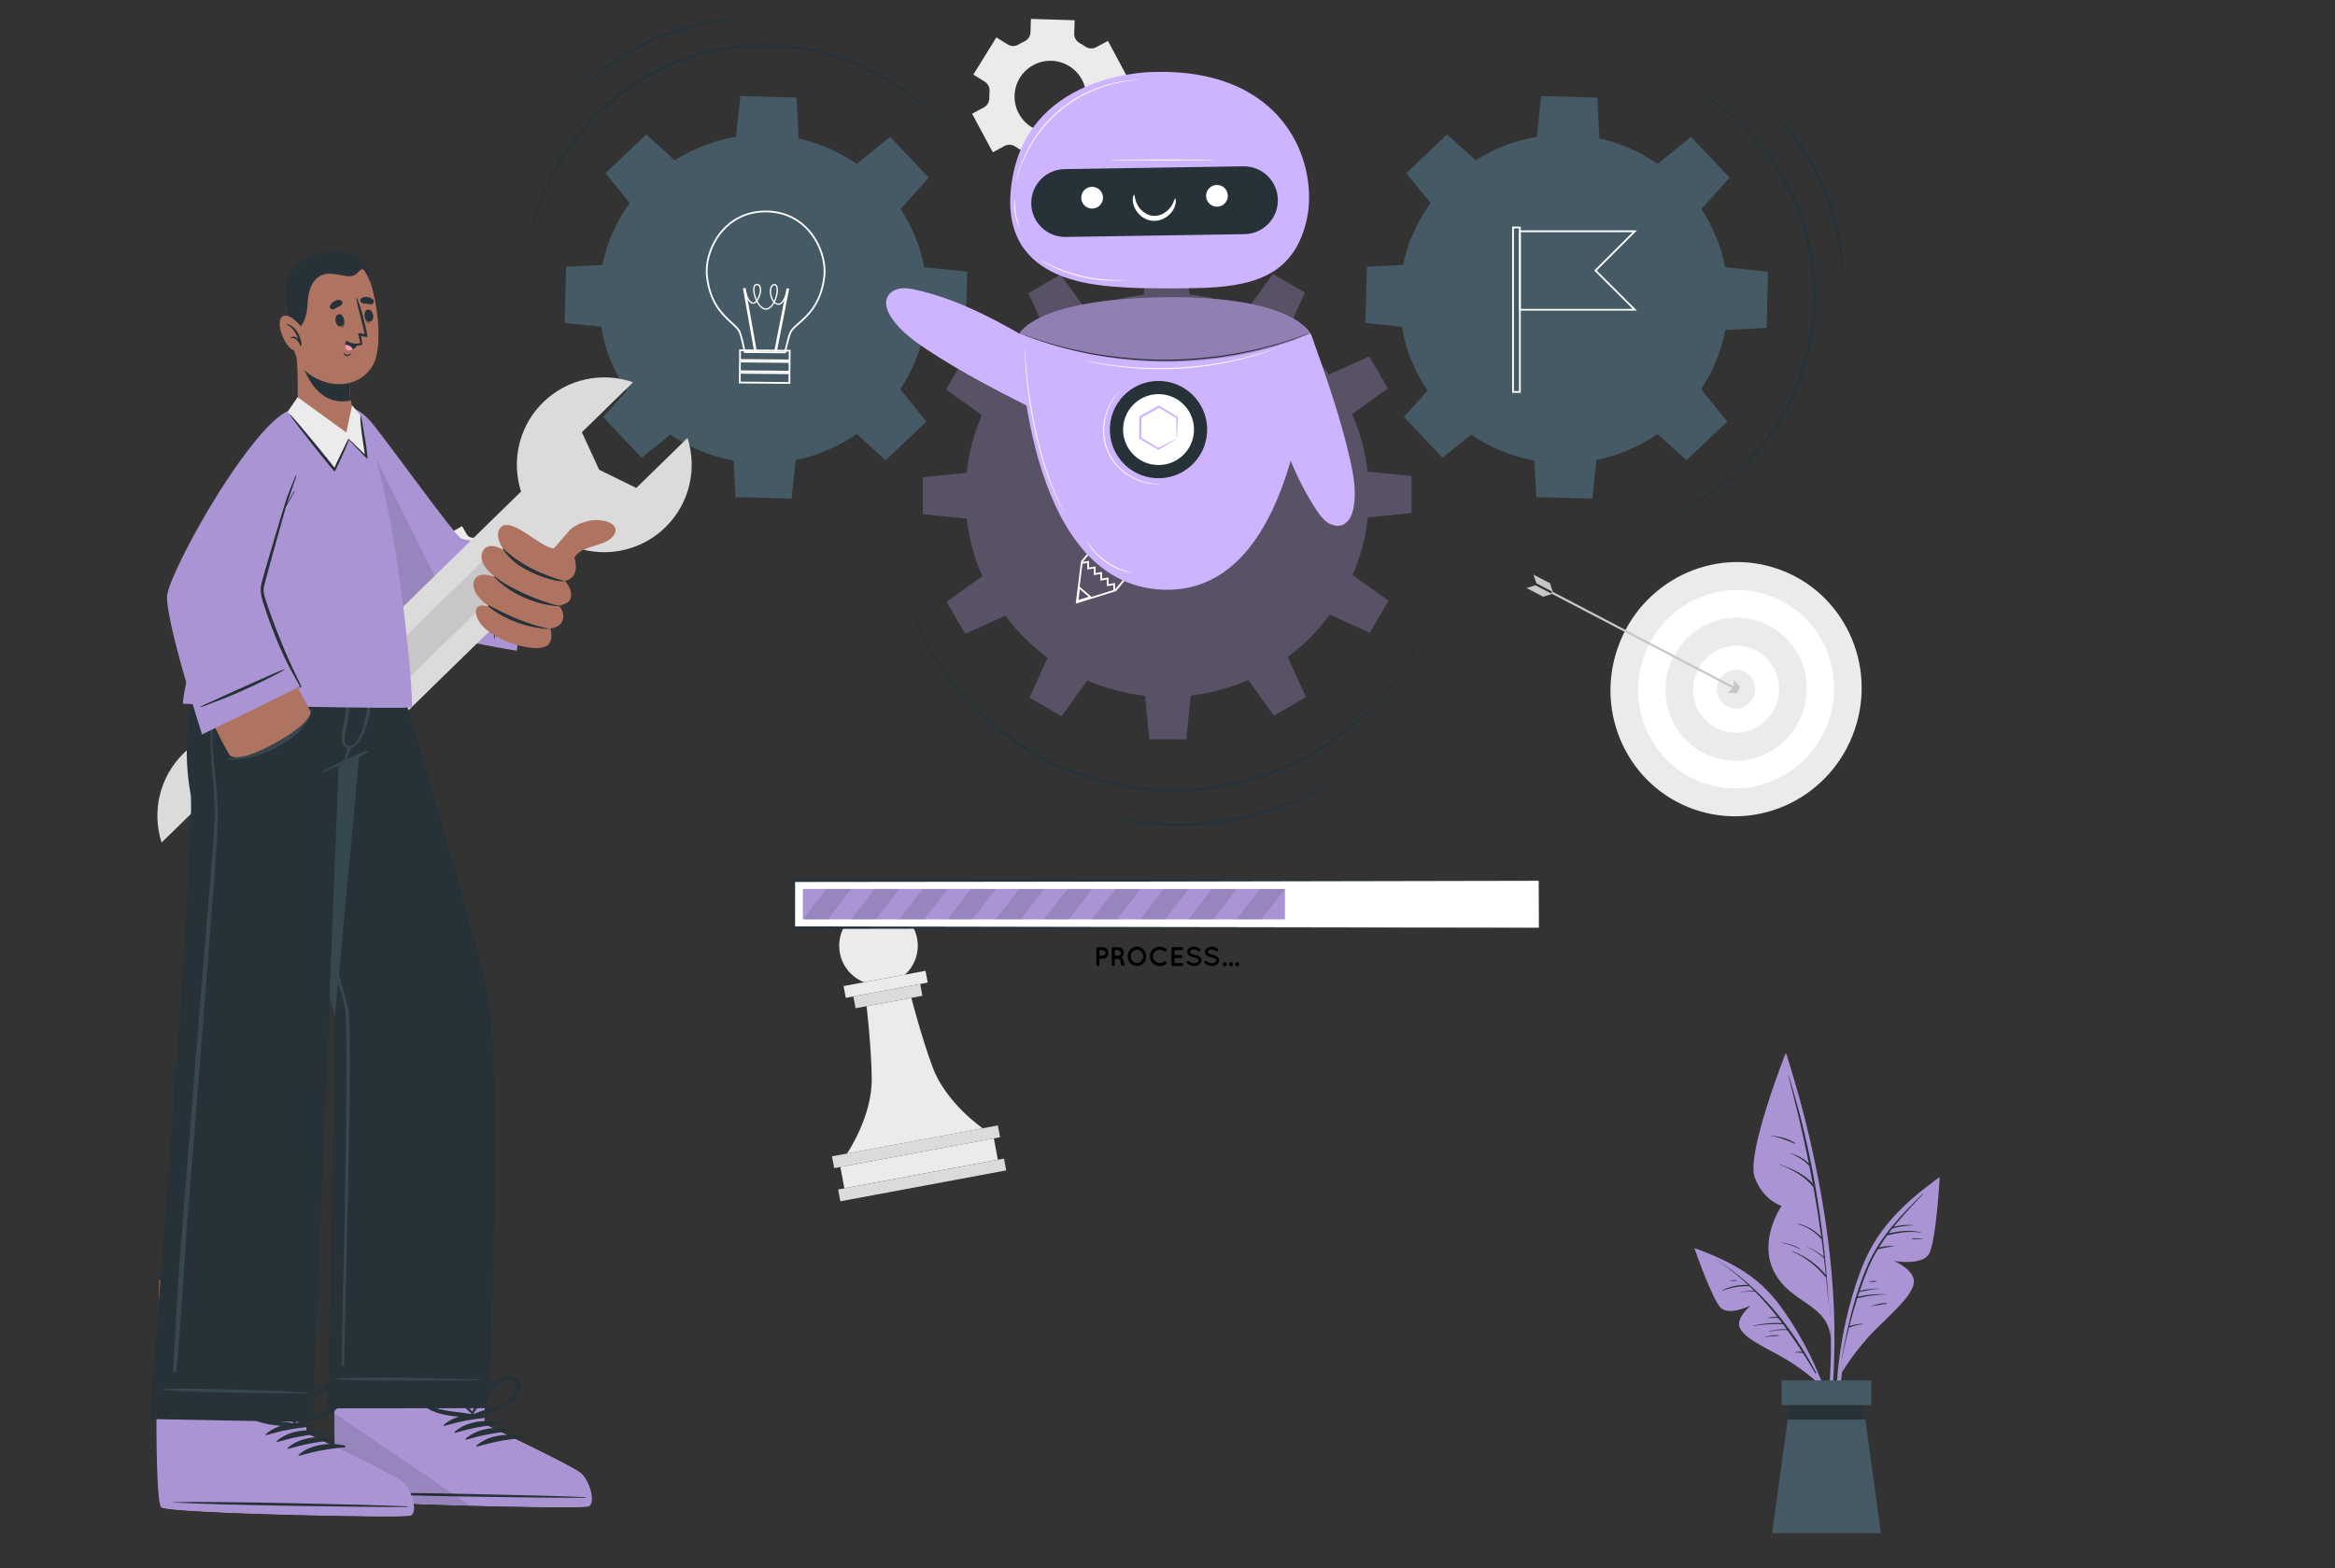 <svg width="390" height="262" viewBox="0 0 390 262" fill="none" xmlns="http://www.w3.org/2000/svg">
<rect x="0" y="0" width="390" height="262" fill="#333333" stroke="none"/>
<path d="M184.449 26.023L188.302 19.813L186.4 18.634C185.84 18.288 185.537 17.655 185.594 17C185.625 16.638 185.636 16.273 185.628 15.907C185.614 15.251 185.957 14.64 186.535 14.33L188.506 13.273L185.05 6.831L183.079 7.888C182.5 8.198 181.802 8.146 181.264 7.772C180.964 7.563 180.653 7.37 180.334 7.196C179.757 6.88 179.398 6.277 179.419 5.62L179.49 3.383L172.185 3.156L172.117 5.401C172.097 6.059 171.695 6.632 171.099 6.913C170.937 6.989 170.777 7.07 170.618 7.155C170.46 7.24 170.303 7.329 170.151 7.421C169.59 7.76 168.893 7.78 168.336 7.435L166.42 6.248L162.568 12.459L164.473 13.641C165.032 13.989 165.335 14.621 165.278 15.277C165.247 15.638 165.235 16.001 165.242 16.365C165.256 17.02 164.913 17.63 164.335 17.94L162.363 18.998L165.819 25.44L167.791 24.383C168.369 24.073 169.066 24.125 169.605 24.499C169.904 24.706 170.213 24.897 170.531 25.071C171.108 25.386 171.469 25.988 171.449 26.647L171.38 28.888L178.684 29.115L178.754 26.872C178.774 26.217 179.177 25.646 179.77 25.366C179.932 25.289 180.094 25.208 180.254 25.122C180.413 25.037 180.569 24.948 180.722 24.855C181.286 24.515 181.986 24.495 182.545 24.842L184.449 26.023ZM178.264 21.411C175.351 22.973 171.726 21.879 170.163 18.966C168.601 16.053 169.692 12.422 172.606 10.859C175.519 9.297 179.152 10.393 180.715 13.307C182.277 16.22 181.178 19.849 178.264 21.411Z" fill="#EBEBEB"/>
<path d="M81.754 106.061L86.188 103.502L85.404 102.145C85.173 101.746 85.195 101.255 85.447 100.869C85.586 100.655 85.714 100.434 85.83 100.206C86.038 99.796 86.453 99.532 86.912 99.532H88.479V94.411H86.912C86.453 94.411 86.038 94.148 85.83 93.738C85.714 93.51 85.586 93.288 85.447 93.075C85.195 92.689 85.173 92.198 85.404 91.799L86.188 90.442L81.754 87.883L80.969 89.246C80.739 89.646 80.3 89.866 79.839 89.843C79.714 89.836 79.589 89.833 79.462 89.833C79.336 89.833 79.21 89.836 79.085 89.843C78.627 89.866 78.19 89.648 77.961 89.25L77.171 87.883L72.736 90.442L73.521 91.803C73.752 92.202 73.729 92.693 73.477 93.079C73.338 93.291 73.21 93.512 73.094 93.739C72.886 94.148 72.472 94.411 72.013 94.411H70.445V99.532H72.013C72.472 99.532 72.886 99.796 73.094 100.205C73.21 100.432 73.338 100.652 73.477 100.865C73.729 101.25 73.751 101.742 73.521 102.141L72.736 103.503L77.171 106.061L77.957 104.7C78.187 104.302 78.624 104.082 79.083 104.106C79.209 104.112 79.336 104.115 79.463 104.115C79.589 104.115 79.715 104.112 79.84 104.106C80.3 104.082 80.739 104.302 80.97 104.701L81.754 106.061ZM79.462 101.166C77.146 101.166 75.27 99.29 75.27 96.974C75.27 94.658 77.146 92.778 79.462 92.778C81.778 92.778 83.658 94.658 83.658 96.974C83.658 99.29 81.778 101.166 79.462 101.166Z" fill="#EBEBEB"/>
<path d="M215.503 31.515L212.944 27.081L211.587 27.864C211.188 28.095 210.697 28.073 210.311 27.822C210.097 27.682 209.876 27.554 209.648 27.438C209.238 27.23 208.974 26.816 208.974 26.357V24.789H203.853V26.357C203.853 26.817 203.59 27.23 203.18 27.438C202.951 27.554 202.73 27.682 202.517 27.822C202.131 28.073 201.64 28.096 201.241 27.864L199.883 27.081L197.324 31.515L198.688 32.3C199.088 32.53 199.307 32.969 199.284 33.429C199.277 33.554 199.274 33.68 199.274 33.806C199.274 33.932 199.277 34.058 199.284 34.183C199.307 34.642 199.089 35.078 198.691 35.308L197.324 36.097L199.883 40.532L201.244 39.747C201.643 39.517 202.135 39.539 202.52 39.792C202.733 39.931 202.953 40.059 203.18 40.174C203.59 40.383 203.853 40.796 203.853 41.256V42.823H208.974V41.256C208.974 40.796 209.237 40.383 209.646 40.174C209.873 40.059 210.094 39.931 210.306 39.792C210.692 39.539 211.183 39.517 211.583 39.747L212.944 40.532L215.503 36.097L214.141 35.312C213.743 35.082 213.524 34.645 213.547 34.185C213.554 34.06 213.557 33.933 213.557 33.806C213.557 33.679 213.554 33.554 213.547 33.429C213.524 32.968 213.744 32.529 214.143 32.299L215.503 31.515ZM210.607 33.806C210.607 36.122 208.731 37.998 206.416 37.998C204.1 37.998 202.22 36.122 202.22 33.806C202.22 31.49 204.1 29.61 206.416 29.61C208.731 29.61 210.607 31.49 210.607 33.806Z" fill="#EBEBEB"/>
<path d="M309.743 122C313.601 110.908 307.874 98.836 296.951 95.037C286.029 91.238 274.047 97.151 270.189 108.243C266.331 119.336 272.058 131.408 282.98 135.207C293.903 139.006 305.885 133.093 309.743 122Z" fill="#EBEBEB"/>
<path d="M305.398 120.489C308.409 111.837 303.942 102.419 295.422 99.455C286.902 96.491 277.555 101.102 274.544 109.755C271.534 118.408 276.001 127.825 284.521 130.789C293.041 133.753 302.388 129.142 305.398 120.489Z" fill="white"/>
<path d="M301.764 114.935C301.807 121.528 296.56 126.959 290.045 127.066C283.531 127.172 278.215 121.914 278.172 115.32C278.129 108.727 283.376 103.296 289.89 103.189C296.405 103.083 301.721 108.341 301.764 114.935Z" fill="#EBEBEB"/>
<path d="M297.152 115.011C297.178 119.025 293.984 122.332 290.018 122.396C286.052 122.461 282.815 119.26 282.789 115.246C282.763 111.232 285.957 107.925 289.923 107.86C293.889 107.795 297.126 110.997 297.152 115.011Z" fill="white"/>
<path d="M293.167 115.074C293.179 116.861 291.757 118.333 289.992 118.362C288.226 118.391 286.785 116.965 286.774 115.179C286.762 113.392 288.184 111.92 289.949 111.891C291.715 111.862 293.156 113.287 293.167 115.074Z" fill="#EBEBEB"/>
<path d="M259.222 98.797L259.055 99.117L289.804 115.193L289.972 114.873L259.222 98.797Z" fill="#C7C7C7"/>
<path d="M257.752 99.683L257.831 99.651L259.24 99.217L256.465 97.766L254.961 98.223L257.752 99.683Z" fill="#C7C7C7"/>
<path d="M256.129 95.984L256.629 97.447L259.404 98.898C259.184 98.439 259.023 97.947 258.912 97.439L256.129 95.984Z" fill="#C7C7C7"/>
<path d="M290.638 114.768L290.059 115.808L288.516 115.677L289.529 114.848L289.632 113.547L290.638 114.768Z" fill="#C7C7C7"/>
<path d="M153.178 156.775C153.607 159.077 152.776 161.325 151.171 162.799L144.318 164.075C142.29 163.279 140.705 161.481 140.277 159.179C139.611 155.607 141.965 152.189 145.526 151.526C149.087 150.863 152.513 153.204 153.178 156.775Z" fill="#EBEBEB"/>
<path d="M154.578 162.164L140.902 164.711L141.269 166.682L154.945 164.135L154.578 162.164Z" fill="#EBEBEB"/>
<path d="M166.665 187.994L138.965 193.156L139.332 195.127L167.032 189.966L166.665 187.994Z" fill="#DBDBDB"/>
<path d="M167.692 193.533L139.992 198.695L140.36 200.667L168.06 195.505L167.692 193.533Z" fill="#DBDBDB"/>
<path d="M166.001 190.16L140.363 194.938L141.026 198.494L166.663 193.716L166.001 190.16Z" fill="#EBEBEB"/>
<path d="M153.693 164.367L142.535 166.445L142.902 168.417L154.06 166.338L153.693 164.367Z" fill="#DBDBDB"/>
<path d="M164.131 188.472L141.469 192.694C141.469 192.694 145.674 186.563 145.603 180.173C145.53 174.786 144.738 168.081 144.738 168.081L152.217 166.688C152.217 166.688 153.892 173.228 155.774 178.278C158 184.267 164.131 188.472 164.131 188.472Z" fill="#EBEBEB"/>
<path d="M87.903 47.412C87.885 42.898 88.56 38.357 90.049 34.07C91.546 29.793 93.751 25.749 96.604 22.211C99.446 18.666 102.904 15.614 106.774 13.224C110.652 10.849 114.926 9.109 119.379 8.162C121.608 7.7 123.874 7.427 126.146 7.337C126.715 7.327 127.283 7.304 127.852 7.305L129.557 7.371C130.696 7.38 131.823 7.544 132.953 7.669C137.465 8.238 141.874 9.617 145.9 11.725C149.921 13.827 153.637 16.552 156.71 19.891C159.787 23.221 162.306 27.052 164.127 31.188C160.312 22.998 153.749 16.134 145.694 12.129C143.7 11.091 141.587 10.311 139.459 9.604C138.378 9.308 137.296 9.003 136.202 8.759L134.547 8.451L133.72 8.297C133.442 8.258 133.162 8.234 132.884 8.201C131.768 8.083 130.656 7.925 129.532 7.922L127.851 7.862C127.29 7.863 126.73 7.889 126.169 7.901C123.928 7.999 121.696 8.278 119.502 8.739C115.11 9.655 110.891 11.353 107.056 13.681C103.221 16.019 99.819 19.038 96.956 22.496C91.238 29.437 87.996 38.37 87.903 47.412Z" fill="#263238"/>
<path d="M94.098 18.136C95.949 15.704 98.122 13.511 100.515 11.59C102.908 9.666 105.544 8.049 108.312 6.715C111.1 5.423 114.025 4.418 117.032 3.795C117.788 3.663 118.539 3.504 119.298 3.396C120.059 3.306 120.817 3.193 121.58 3.123L123.873 3L126.165 3.013L123.881 3.156L121.611 3.41C120.857 3.511 120.109 3.647 119.358 3.763C118.611 3.897 117.873 4.082 117.131 4.238C114.179 4.944 111.296 5.932 108.564 7.247C105.812 8.519 103.218 10.12 100.794 11.946C98.367 13.774 96.135 15.86 94.098 18.136Z" fill="#263238"/>
<path d="M269.023 88.897C277.957 87.492 286.323 82.987 292.361 76.321C295.367 72.986 297.86 69.181 299.615 65.048C301.362 60.916 302.429 56.494 302.697 52.016C302.835 49.777 302.786 47.529 302.558 45.298C302.488 44.742 302.432 44.183 302.352 43.628L302.049 41.973C301.882 40.861 301.564 39.784 301.285 38.697C301.212 38.427 301.147 38.153 301.068 37.884L300.795 37.088L300.251 35.496C299.851 34.448 299.391 33.422 298.941 32.396C297.933 30.392 296.854 28.416 295.538 26.594C290.405 19.206 282.661 13.709 274.003 11.125C278.36 12.326 282.517 14.261 286.258 16.822C290.008 19.378 293.244 22.659 295.908 26.332C298.577 30.008 300.583 34.17 301.802 38.552C302.089 39.652 302.415 40.743 302.589 41.869L302.903 43.546C302.986 44.108 303.046 44.674 303.118 45.238C303.359 47.499 303.419 49.78 303.286 52.053C302.995 56.596 301.895 61.078 300.108 65.259C298.306 69.435 295.788 73.3 292.694 76.627C289.608 79.964 285.928 82.733 281.913 84.835C277.887 86.932 273.493 88.259 269.023 88.897Z" fill="#263238"/>
<path d="M307.862 47.988C307.763 44.936 307.393 41.903 306.709 38.944C306.024 35.987 305.066 33.093 303.774 30.35C302.526 27.587 300.951 24.978 299.143 22.54C298.675 21.943 298.228 21.327 297.742 20.745C297.242 20.173 296.755 19.588 296.242 19.027L294.666 17.374L293.008 15.797L294.773 17.26L296.451 18.828C296.99 19.371 297.498 19.945 298.024 20.503C298.536 21.073 299.009 21.678 299.504 22.265C301.407 24.674 303.003 27.323 304.309 30.104C305.573 32.905 306.553 35.838 307.151 38.85C307.75 41.859 308.007 44.935 307.862 47.988Z" fill="#263238"/>
<path d="M241.102 97.411C239.742 102.531 237.591 107.468 234.595 111.868C231.596 116.255 227.868 120.163 223.56 123.3C219.262 126.446 214.42 128.854 209.312 130.383C204.2 131.894 198.833 132.565 193.503 132.284C190.839 132.132 188.191 131.753 185.59 131.166C184.943 131.005 184.292 130.86 183.649 130.686L181.739 130.094C180.452 129.738 179.225 129.211 177.983 128.727C177.674 128.603 177.361 128.487 177.055 128.356L176.154 127.921L174.354 127.052C173.749 126.77 173.192 126.4 172.608 126.078C172.034 125.74 171.447 125.423 170.884 125.068C168.66 123.601 166.493 122.035 164.55 120.21L163.083 118.854L161.714 117.399C160.771 116.458 159.972 115.388 159.122 114.365C158.685 113.862 158.326 113.3 157.937 112.76L156.79 111.127L155.76 109.419C155.419 108.848 155.057 108.29 154.774 107.687C152.291 102.985 150.593 97.88 149.777 92.641C151.594 103.086 156.937 112.874 164.853 119.872C166.798 121.657 168.956 123.188 171.156 124.636C171.714 124.985 172.296 125.297 172.865 125.629C173.443 125.945 173.995 126.31 174.594 126.586L176.377 127.44L177.269 127.866C177.572 127.995 177.882 128.108 178.188 128.23C179.417 128.704 180.631 129.222 181.905 129.568L183.794 130.147C184.431 130.316 185.075 130.459 185.715 130.615C188.286 131.187 190.904 131.55 193.534 131.695C198.796 131.99 204.1 131.344 209.159 129.868C214.219 128.38 218.998 125.99 223.294 122.932C231.887 116.792 238.267 107.637 241.102 97.411Z" fill="#263238"/>
<path d="M225.189 128.719C222.34 130.895 219.209 132.709 215.912 134.152C212.615 135.597 209.14 136.629 205.6 137.295C202.052 137.915 198.435 138.165 194.84 137.966C193.944 137.887 193.045 137.843 192.152 137.737C191.263 137.61 190.369 137.51 189.484 137.36C188.604 137.177 187.722 137.009 186.847 136.815L184.25 136.117L186.88 136.662C187.761 136.812 188.647 136.937 189.529 137.075C190.413 137.193 191.304 137.268 192.19 137.367C193.078 137.444 193.971 137.462 194.861 137.513C198.423 137.617 201.996 137.374 205.495 136.716C209.004 136.105 212.435 135.078 215.737 133.736C219.04 132.393 222.201 130.696 225.189 128.719Z" fill="#263238"/>
<path opacity="0.32" d="M228.464 86.422C228.092 89.812 227.219 93.045 225.917 96.052L231.895 100.343L228.801 105.699L222.114 102.675C220.136 105.362 217.77 107.746 215.094 109.74L218.124 116.451L212.769 119.539L208.489 113.584C205.488 114.904 202.261 115.8 198.877 116.184L198.144 123.511H191.963L191.236 116.213C187.851 115.84 184.612 114.968 181.606 113.666L177.314 119.644L171.958 116.55L174.977 109.857C172.29 107.886 169.911 105.519 167.917 102.844L161.206 105.873L158.112 100.517L164.073 96.238C162.753 93.237 161.857 90.01 161.467 86.626L154.141 85.893V79.712L161.444 78.985C161.817 75.595 162.689 72.362 163.992 69.349L158.013 65.058L161.107 59.708L167.795 62.726C169.772 60.04 172.139 57.655 174.814 55.661L171.784 48.956L177.14 45.862L181.414 51.817C184.421 50.497 187.653 49.601 191.038 49.212L191.765 41.891H197.947L198.673 49.194C202.058 49.561 205.297 50.433 208.303 51.736L212.6 45.763L217.951 48.857L214.932 55.545C217.619 57.522 219.998 59.889 221.992 62.564L228.703 59.534L231.796 64.89L225.836 69.169C227.156 72.17 228.052 75.398 228.435 78.776L235.768 79.514V85.696L228.464 86.422Z" fill="#AA94D3"/>
<path d="M154.408 55.122C153.721 58.729 152.326 62.082 150.375 65.028L154.738 70.415L147.923 76.872L143.079 72.503C140.063 74.585 136.608 76.089 132.891 76.838L132.217 83.288L122.833 83.041L122.517 76.934C118.649 76.234 115.077 74.729 111.965 72.593L107.183 76.467L100.726 69.659L104.689 65.269C102.552 62.109 101.062 58.482 100.395 54.587L94.309 53.948L94.556 44.563L100.595 44.255C101.391 40.448 102.978 36.945 105.177 33.908L101.131 28.921L107.939 22.463L112.72 26.778C115.77 24.833 119.233 23.473 122.936 22.862L123.65 16.047L133.035 16.294L133.385 23.137C136.937 23.913 140.221 25.383 143.099 27.389L148.677 22.862L155.135 29.677L150.415 34.912C152.326 37.818 153.693 41.108 154.386 44.633L161.551 45.382L161.304 54.766L154.408 55.122Z" fill="#455A64"/>
<path d="M131.231 59.014L124.272 58.95L124.249 58.832C124.245 58.808 123.783 56.47 123.427 55.56C123.235 55.069 122.728 54.607 122.087 54.023C120.625 52.691 118.417 50.678 117.931 46.142C117.649 43.523 118.723 40.444 120.668 38.299C121.979 36.854 124.308 35.156 127.973 35.172C131.633 35.206 133.93 36.961 135.212 38.428C137.118 40.608 138.139 43.708 137.81 46.326C137.238 50.854 134.992 52.826 133.506 54.13C132.855 54.702 132.34 55.153 132.139 55.641C131.77 56.543 131.262 58.873 131.256 58.897L131.231 59.014ZM124.515 58.657L130.994 58.717C131.104 58.224 131.531 56.347 131.866 55.529C132.095 54.977 132.632 54.506 133.312 53.908C134.851 52.557 136.96 50.706 137.518 46.288C137.836 43.75 136.844 40.741 134.99 38.621C133.747 37.2 131.521 35.499 127.97 35.466C124.428 35.439 122.156 37.096 120.887 38.496C118.996 40.582 117.951 43.571 118.225 46.11C118.699 50.536 120.772 52.425 122.287 53.805C122.956 54.416 123.485 54.898 123.701 55.452C124.025 56.278 124.415 58.162 124.515 58.657Z" fill="white"/>
<path d="M124.527 48.087L124.094 48.164L125.989 58.871L126.422 58.795L124.527 48.087Z" fill="white"/>
<path d="M131.382 48.151L129.289 58.82L129.721 58.905L131.814 48.235L131.382 48.151Z" fill="white"/>
<path d="M127.922 51.736C127.292 51.73 126.752 51.163 126.373 50.454C126.187 50.648 125.991 50.75 125.798 50.748C124.772 50.739 124.384 48.642 124.367 48.552L124.584 48.513C124.684 49.072 125.098 50.522 125.8 50.528H125.8C125.947 50.529 126.109 50.428 126.267 50.243C125.958 49.593 125.783 48.863 125.787 48.348C125.793 47.751 126.024 47.411 126.42 47.414H126.421C126.673 47.416 126.871 47.531 126.993 47.747C127.305 48.299 127.061 49.383 126.656 50.07C126.612 50.144 126.567 50.213 126.52 50.276C126.875 50.965 127.379 51.51 127.923 51.516C128.416 51.52 128.853 51.075 129.172 50.479C128.784 50.038 128.568 49.336 128.574 48.668C128.581 47.907 128.875 47.437 129.342 47.441C129.721 47.444 129.937 47.819 129.931 48.468C129.926 49.019 129.749 49.788 129.432 50.441C129.608 50.602 129.822 50.703 130.076 50.705C130.676 50.71 131.226 49.259 131.387 48.699L131.598 48.76C131.534 48.982 130.948 50.932 130.074 50.925C129.791 50.923 129.541 50.815 129.331 50.635C128.987 51.263 128.507 51.74 127.922 51.736ZM129.34 47.661C128.945 47.658 128.799 48.203 128.795 48.671C128.79 49.18 128.945 49.842 129.277 50.27C129.545 49.692 129.707 49.013 129.711 48.467C129.714 48.226 129.682 47.664 129.34 47.661C129.341 47.661 129.341 47.661 129.34 47.661ZM126.418 47.634C126.084 47.631 126.01 48.022 126.007 48.349C126.003 48.845 126.156 49.478 126.411 50.048C126.43 50.019 126.448 49.989 126.467 49.958C126.835 49.334 127.062 48.317 126.801 47.855C126.718 47.707 126.593 47.635 126.419 47.633C126.419 47.634 126.418 47.634 126.418 47.634Z" fill="white"/>
<path d="M132.031 60.354L123.445 60.275L123.463 58.359L132.048 58.438L132.031 60.354ZM123.743 59.983L131.739 60.056L131.751 58.731L123.756 58.658L123.743 59.983Z" fill="white"/>
<path d="M132.011 62.236L123.426 62.157L123.443 60.242L132.029 60.321L132.011 62.236ZM123.724 61.865L131.72 61.938L131.732 60.612L123.737 60.539L123.724 61.865Z" fill="white"/>
<path d="M131.996 64.12L123.41 64.04L123.428 62.125L132.013 62.204L131.996 64.12ZM123.708 63.748L131.704 63.822L131.715 62.496L123.72 62.423L123.708 63.748Z" fill="white"/>
<path d="M208.39 72.11L202.566 67.144L202.64 67.035C202.698 66.949 204.077 64.925 206.048 64.654C207.007 64.523 207.944 64.835 208.824 65.585C209.704 66.335 210.169 67.216 210.205 68.203C210.28 70.216 208.559 71.943 208.486 72.015L208.39 72.11ZM202.961 67.093L208.372 71.707C208.727 71.319 209.972 69.836 209.91 68.212C209.877 67.312 209.447 66.504 208.632 65.809C207.82 65.116 206.962 64.826 206.089 64.946C204.498 65.164 203.272 66.676 202.961 67.093Z" fill="white"/>
<path d="M186.363 98.786L186.136 98.598L208.305 71.778L202.908 67.177L180.743 93.993L180.516 93.805L202.872 66.758L208.717 71.742L208.624 71.854L186.363 98.786Z" fill="white"/>
<path d="M208.237 73.297L201.449 67.509L202.521 66.211L209.309 71.999L208.237 73.297ZM201.861 67.473L208.2 72.878L208.897 72.035L202.559 66.63L201.861 67.473Z" fill="white"/>
<path d="M207.257 74.485L200.469 68.696L201.541 67.398L208.329 73.187L207.257 74.485ZM200.882 68.66L207.22 74.065L207.918 73.222L201.579 67.817L200.882 68.66Z" fill="white"/>
<path d="M179.672 100.835L180.536 93.892L180.659 93.894C180.741 93.882 181.335 93.782 181.728 93.716L181.899 93.688L181.901 94.795L182.987 94.616L182.989 95.722L184.074 95.543L184.075 96.647L185.148 96.458L185.161 97.575C185.461 97.522 186.051 97.417 186.066 97.415L186.234 97.389L186.252 98.786L179.672 100.835ZM180.799 94.17L180.022 100.418L181.361 100.005L185.954 98.569L185.943 97.735C185.641 97.788 185.04 97.895 185.04 97.895L184.869 97.925L184.856 96.808L183.78 96.998L183.778 95.889L182.693 96.068L182.691 94.962L181.606 95.141L181.604 94.035C181.149 94.113 180.919 94.151 180.799 94.17Z" fill="white"/>
<path d="M179.781 100.635L180.137 97.844L182.447 99.814L179.781 100.635ZM180.36 98.422L180.131 100.219L181.847 99.69L180.36 98.422Z" fill="white"/>
<path d="M183.543 93.559C184.95 91.601 186.424 89.697 187.908 87.802C189.391 85.906 190.928 84.055 192.436 82.18C193.992 80.345 195.523 78.489 197.105 76.674C198.687 74.86 200.278 73.054 201.939 71.305C200.533 73.264 199.058 75.167 197.575 77.063C196.09 78.958 194.555 80.811 193.046 82.685C191.487 84.518 189.959 86.376 188.376 88.19C186.794 90.003 185.202 91.809 183.543 93.559Z" fill="white"/>
<path d="M186.098 95.684C187.505 93.725 188.979 91.822 190.462 89.927C191.945 88.031 193.482 86.18 194.99 84.305C196.547 82.47 198.078 80.614 199.659 78.799C201.241 76.985 202.833 75.179 204.493 73.43C203.087 75.389 201.613 77.293 200.129 79.188C198.645 81.083 197.11 82.936 195.601 84.81C194.042 86.643 192.514 88.502 190.931 90.315C189.348 92.128 187.757 93.934 186.098 95.684Z" fill="white"/>
<path d="M288.162 55.122C287.475 58.729 286.08 62.082 284.129 65.028L288.491 70.415L281.677 76.872L276.833 72.503C273.817 74.585 270.361 76.089 266.645 76.838L265.971 83.288L256.587 83.041L256.271 76.934C252.403 76.234 248.831 74.729 245.719 72.593L240.937 76.467L234.479 69.659L238.443 65.269C236.306 62.109 234.816 58.482 234.149 54.587L228.062 53.948L228.31 44.563L234.348 44.255C235.145 40.448 236.732 36.945 238.931 33.908L234.885 28.921L241.692 22.463L246.474 26.778C249.524 24.833 252.986 23.473 256.689 22.862L257.404 16.047L266.789 16.294L267.139 23.137C270.69 23.913 273.975 25.383 276.853 27.389L282.431 22.862L288.889 29.677L284.169 34.912C286.079 37.818 287.446 41.108 288.14 44.633L295.305 45.382L295.058 54.766L288.162 55.122Z" fill="#455A64"/>
<path d="M254.002 65.619H252.562V37.852H254.002V65.619ZM252.858 65.324H253.708V38.146H252.858V65.324Z" fill="white"/>
<path d="M273.411 51.891H253.707V38.484H273.411L266.691 45.188L273.411 51.891ZM254.002 51.596H272.698L266.274 45.187L272.698 38.779H254.002V51.596Z" fill="white"/>
<path d="M257.033 147.109H132.586V154.968H257.033V147.109Z" fill="white"/>
<path d="M257.031 154.963L132.584 155.174L132.373 155.175V154.963L132.364 147.104L132.363 146.883H132.584L194.807 146.952L257.031 147.078H257.057V147.104L257.031 154.963ZM257.031 154.963L257.005 147.104L257.03 147.13L194.807 147.256L132.584 147.325L132.804 147.104L132.796 154.963L132.584 154.751L257.031 154.963Z" fill="#263238"/>
<path d="M214.618 148.492H134.098V153.577H214.618V148.492Z" fill="#AA94D3"/>
<path opacity="0.1" d="M142.199 148.492H138.029L134.102 153.576H138.271L142.199 148.492Z" fill="black"/>
<path opacity="0.1" d="M150.247 148.492H146.078L142.145 153.576H146.314L150.247 148.492Z" fill="black"/>
<path opacity="0.1" d="M158.298 148.492H154.129L150.195 153.576H154.365L158.298 148.492Z" fill="black"/>
<path opacity="0.1" d="M166.341 148.492H162.172L158.238 153.576H162.408L166.341 148.492Z" fill="black"/>
<path opacity="0.1" d="M174.392 148.492H170.223L166.289 153.576H170.458L174.392 148.492Z" fill="black"/>
<path opacity="0.1" d="M182.437 148.492H178.273L174.34 153.576H178.509L182.437 148.492Z" fill="black"/>
<path opacity="0.1" d="M190.486 148.492H186.316L182.383 153.576H186.552L190.486 148.492Z" fill="black"/>
<path opacity="0.1" d="M198.537 148.492H194.367L190.434 153.576H194.603L198.537 148.492Z" fill="black"/>
<path opacity="0.1" d="M206.581 148.492H202.412L198.484 153.576H202.654L206.581 148.492Z" fill="black"/>
<path opacity="0.1" d="M214.615 148.51V148.492H210.457L206.523 153.576H210.693L214.615 148.51Z" fill="black"/>
<path opacity="0.1" d="M214.619 153.577V153.523L214.578 153.577H214.619Z" fill="black"/>
<path d="M184.174 160.145H183.618V161.125C183.618 161.26 183.506 161.374 183.365 161.374C183.23 161.374 183.117 161.261 183.117 161.125V158.46C183.117 158.32 183.23 158.211 183.365 158.211H183.37H184.174C184.712 158.211 185.145 158.644 185.145 159.182C185.145 159.711 184.711 160.145 184.174 160.145ZM183.618 159.643H184.174C184.436 159.643 184.639 159.435 184.644 159.183C184.639 158.921 184.436 158.713 184.174 158.713H183.618V159.643Z" fill="black"/>
<path d="M187.838 161C187.884 161.131 187.811 161.271 187.68 161.316C187.662 161.321 187.626 161.329 187.581 161.329C187.581 161.329 187.581 161.329 187.577 161.329C187.531 161.329 187.464 161.32 187.4 161.279C187.341 161.243 187.292 161.185 187.256 161.121C187.193 160.99 187.161 160.828 187.161 160.579C187.156 160.493 187.138 160.435 187.107 160.385C187.079 160.335 187.025 160.29 186.971 160.254C186.876 160.191 186.759 160.154 186.718 160.145H186.185V161.125C186.185 161.26 186.072 161.374 185.932 161.374C185.792 161.374 185.684 161.261 185.684 161.125V158.46C185.684 158.32 185.792 158.211 185.932 158.211C185.932 158.211 185.932 158.211 185.936 158.211H186.74C187.278 158.211 187.707 158.644 187.707 159.182C187.707 159.48 187.571 159.742 187.354 159.923C187.413 159.968 187.467 160.023 187.512 160.09C187.603 160.221 187.662 160.388 187.662 160.578C187.657 160.713 187.67 160.799 187.68 160.844C187.753 160.868 187.811 160.923 187.838 161ZM187.206 159.184C187.206 158.922 186.998 158.714 186.741 158.714H186.185V159.645H186.741C186.998 159.645 187.206 159.437 187.206 159.184Z" fill="black"/>
<path d="M190.985 158.608C191.265 158.906 191.441 159.304 191.441 159.751C191.441 160.199 191.265 160.6 190.985 160.894C190.718 161.188 190.321 161.377 189.906 161.377C189.472 161.377 189.074 161.188 188.799 160.894C188.518 160.601 188.352 160.199 188.352 159.751C188.352 159.304 188.519 158.906 188.799 158.608C189.074 158.31 189.472 158.125 189.906 158.125C190.321 158.125 190.718 158.31 190.985 158.608ZM190.926 159.751C190.926 159.444 190.804 159.159 190.619 158.961C190.429 158.757 190.177 158.64 189.906 158.64C189.617 158.64 189.364 158.757 189.174 158.961C188.984 159.159 188.867 159.444 188.867 159.751C188.867 160.059 188.984 160.343 189.174 160.537C189.364 160.74 189.617 160.863 189.906 160.863C190.177 160.863 190.429 160.74 190.619 160.537C190.804 160.343 190.926 160.058 190.926 159.751Z" fill="black"/>
<path d="M192.051 159.751C192.055 158.856 192.805 158.129 193.709 158.125C194.106 158.125 194.468 158.256 194.752 158.477C194.861 158.567 194.879 158.726 194.798 158.839C194.708 158.951 194.54 158.97 194.436 158.888C194.238 158.726 193.989 158.64 193.709 158.64C193.398 158.64 193.108 158.766 192.896 158.965C192.692 159.172 192.566 159.444 192.566 159.751C192.566 160.059 192.692 160.338 192.896 160.537C193.108 160.736 193.398 160.863 193.709 160.863C193.99 160.863 194.233 160.777 194.436 160.614C194.541 160.537 194.708 160.555 194.798 160.664C194.879 160.776 194.86 160.939 194.752 161.025C194.468 161.246 194.106 161.377 193.709 161.377C192.805 161.377 192.055 160.65 192.051 159.751Z" fill="black"/>
<path d="M195.672 161.125V158.46C195.672 158.32 195.78 158.211 195.92 158.211H195.925C195.925 158.211 195.925 158.211 195.934 158.211H197.398C197.53 158.211 197.646 158.32 197.646 158.46C197.646 158.6 197.53 158.713 197.398 158.713H196.174V159.539H197.226C197.361 159.539 197.475 159.656 197.475 159.788C197.475 159.928 197.362 160.041 197.226 160.041H196.174V160.872H197.398C197.53 160.872 197.646 160.984 197.646 161.125C197.646 161.26 197.53 161.374 197.398 161.374H195.934C195.925 161.374 195.925 161.369 195.925 161.369L195.92 161.374C195.78 161.374 195.672 161.26 195.672 161.125Z" fill="black"/>
<path d="M198.249 160.591C198.33 160.492 198.479 160.479 198.579 160.559C198.778 160.722 199.121 160.912 199.442 160.907C199.667 160.907 199.87 160.84 200.006 160.74C200.142 160.641 200.201 160.528 200.201 160.415C200.201 160.356 200.187 160.316 200.16 160.27C200.133 160.226 200.092 160.18 200.024 160.135C199.893 160.049 199.672 159.973 199.405 159.923H199.396C199.184 159.882 198.985 159.828 198.814 159.746C198.642 159.665 198.493 159.552 198.393 159.394C198.326 159.285 198.289 159.159 198.289 159.023C198.289 158.752 198.443 158.518 198.65 158.364C198.862 158.211 199.138 158.125 199.432 158.125C199.865 158.125 200.186 158.337 200.416 158.486C200.521 158.558 200.551 158.703 200.479 158.807C200.412 158.915 200.267 158.947 200.159 158.875C199.928 158.721 199.707 158.586 199.432 158.586C199.228 158.586 199.048 158.649 198.926 158.739C198.804 158.829 198.755 158.929 198.755 159.023C198.755 159.078 198.763 159.113 198.786 159.15C198.809 159.187 198.849 159.227 198.908 159.267C199.025 159.349 199.229 159.421 199.473 159.466H199.482C199.713 159.511 199.925 159.57 200.106 159.656C200.291 159.746 200.454 159.864 200.557 160.031C200.625 160.14 200.666 160.275 200.666 160.414C200.666 160.703 200.504 160.952 200.278 161.115C200.057 161.277 199.763 161.372 199.442 161.372C198.954 161.367 198.543 161.124 198.286 160.92C198.185 160.84 198.172 160.691 198.249 160.591Z" fill="black"/>
<path d="M201.213 160.591C201.295 160.492 201.444 160.479 201.543 160.559C201.742 160.722 202.085 160.912 202.406 160.907C202.632 160.907 202.835 160.84 202.971 160.74C203.106 160.641 203.165 160.528 203.165 160.415C203.165 160.356 203.152 160.316 203.124 160.27C203.097 160.226 203.057 160.18 202.989 160.135C202.858 160.049 202.637 159.973 202.37 159.923H202.361C202.149 159.882 201.95 159.828 201.779 159.746C201.607 159.665 201.458 159.552 201.358 159.394C201.291 159.285 201.254 159.159 201.254 159.023C201.254 158.752 201.408 158.518 201.615 158.364C201.828 158.211 202.103 158.125 202.397 158.125C202.83 158.125 203.151 158.337 203.382 158.486C203.486 158.558 203.517 158.703 203.445 158.807C203.377 158.915 203.232 158.947 203.124 158.875C202.893 158.721 202.672 158.586 202.397 158.586C202.193 158.586 202.013 158.649 201.891 158.739C201.769 158.829 201.72 158.929 201.72 159.023C201.72 159.078 201.729 159.113 201.752 159.15C201.774 159.187 201.814 159.227 201.873 159.267C201.99 159.349 202.194 159.421 202.438 159.466H202.447C202.678 159.511 202.89 159.57 203.071 159.656C203.256 159.746 203.419 159.864 203.523 160.031C203.59 160.14 203.632 160.275 203.632 160.414C203.632 160.703 203.469 160.952 203.243 161.115C203.022 161.277 202.728 161.372 202.407 161.372C201.92 161.367 201.509 161.124 201.251 160.92C201.15 160.84 201.136 160.691 201.213 160.591Z" fill="black"/>
<path d="M204.557 160.734C204.742 160.734 204.896 160.888 204.896 161.073C204.896 161.258 204.742 161.407 204.557 161.407C204.372 161.407 204.223 161.258 204.223 161.073C204.223 160.888 204.372 160.734 204.557 160.734Z" fill="black"/>
<path d="M205.596 160.734C205.781 160.734 205.935 160.888 205.935 161.073C205.935 161.258 205.781 161.407 205.596 161.407C205.411 161.407 205.262 161.258 205.262 161.073C205.261 160.888 205.41 160.734 205.596 160.734Z" fill="black"/>
<path d="M206.635 160.734C206.82 160.734 206.974 160.888 206.974 161.073C206.974 161.258 206.82 161.407 206.635 161.407C206.45 161.407 206.301 161.258 206.301 161.073C206.3 160.888 206.449 160.734 206.635 160.734Z" fill="black"/>
<path d="M57.141 73.249C58.982 86.852 64.962 100.822 67.215 102.93C69.669 105.226 81.881 106.433 88.079 106.744C90.108 106.846 91.692 92.924 90.06 91.491C88.427 90.058 77.905 91.645 76.091 90.305C75.521 89.884 67.068 78.691 62.648 72.022C58.528 65.804 56.582 69.119 57.141 73.249Z" fill="#AE7461"/>
<path d="M86.333 108.706L88.311 90.317C88.311 90.317 78.192 90.783 76.925 89.879C75.659 88.975 66.025 75.591 62.404 70.992C58.783 66.393 54.513 66.569 57.07 77.299C59.831 88.883 63.786 100.492 66.221 102.917C69.424 106.108 86.333 108.706 86.333 108.706Z" fill="#AA94D3"/>
<path d="M82.507 106.713C82.483 106.063 82.607 105.386 82.662 104.737C82.71 104.148 82.75 103.559 82.807 102.971C82.93 101.689 83.045 100.406 83.175 99.124C83.304 97.846 83.426 96.567 83.567 95.29C83.708 94.02 83.806 92.739 84.016 91.478C84.024 91.429 84.099 91.438 84.1 91.485C84.141 92.765 84.047 94.05 83.976 95.328C83.905 96.587 83.795 97.845 83.672 99.1C83.546 100.377 83.385 101.653 83.213 102.926C83.13 103.539 83.025 104.15 82.923 104.76C82.817 105.404 82.763 106.096 82.571 106.718C82.56 106.752 82.509 106.751 82.507 106.713Z" fill="#263238"/>
<path opacity="0.1" d="M78.05 107.139C73.274 106.077 67.889 104.579 66.22 102.916C63.785 100.493 59.828 88.887 57.068 77.298C55.446 70.481 56.578 67.927 58.548 68.146L78.05 107.139Z" fill="black"/>
<path d="M90.73 67.189C94.828 63.189 100.681 62.089 105.738 63.853L97.185 72.203L100.076 78.469L106.272 81.51L114.83 73.155C116.472 78.264 115.227 84.083 111.129 88.083C105.363 93.713 96.117 93.607 90.483 87.836C84.853 82.07 84.964 72.819 90.73 67.189Z" fill="#DBDBDB"/>
<path d="M51.086 146.711C46.988 150.711 41.135 151.811 36.078 150.047L44.631 141.697L41.74 135.431L35.545 132.39L26.986 140.745C25.344 135.636 26.59 129.817 30.687 125.817C36.453 120.187 45.699 120.293 51.334 126.064C56.963 131.83 56.852 141.082 51.086 146.711Z" fill="#DBDBDB"/>
<path d="M42.144 125.936L51.23 135.242L102.043 85.63L92.956 76.323L42.144 125.936Z" fill="#DBDBDB"/>
<path d="M59.758 114.081L63.5 117.914L84.426 97.483L80.683 93.65L59.758 114.081Z" fill="#C7C7C7"/>
<path d="M79.494 102.393C79.304 100.452 81.7 101.339 81.7 101.339C81.7 101.339 78.559 99.232 79.137 97.155C79.7 95.156 82.556 96.33 82.762 96.411C82.597 96.298 79.762 94.285 80.558 92.259C81.386 90.154 84.051 91.824 84.223 91.933C84.1 91.777 82.516 89.693 83.47 88.29C85.112 85.882 90.14 91.458 92.495 91.614L95.393 88.308C95.25 89.145 95.011 89.957 95.517 91.627C95.99 93.189 96.318 94.228 96.138 95.234C95.839 96.889 94.338 97.041 94.338 97.041C94.338 97.041 95.833 98.47 95.257 100.086C94.959 100.914 93.368 101.174 93.368 101.174C93.368 101.174 94.517 102.368 93.915 103.773C93.438 104.896 91.917 104.982 91.917 104.982C91.917 104.982 92.488 106.641 91.629 107.629C89.9 109.627 79.904 106.547 79.494 102.393Z" fill="#AE7461"/>
<path d="M93.273 90.957L95.341 88.382C95.438 88.306 95.54 88.225 95.637 88.156C99.065 85.692 104.278 87.132 102.433 89.534C101.031 91.362 97.133 91.036 95.969 93.117L95.964 93.113L93.273 90.957Z" fill="#AE7461"/>
<path d="M91.68 105.033C91.714 105.04 91.71 105.089 91.674 105.088C88.14 104.877 84.321 103.563 81.566 101.305C81.476 101.231 81.557 101.052 81.672 101.115C84.957 102.898 88.014 104.219 91.68 105.033Z" fill="#263238"/>
<path d="M93.412 101.206C93.452 101.215 93.438 101.281 93.394 101.278C89.754 101.041 85.493 99.442 82.624 96.466C82.525 96.364 82.539 96.174 82.661 96.283C84.719 98.117 90.107 100.49 93.412 101.206Z" fill="#263238"/>
<path d="M84.096 91.651C86.958 94.398 90.412 95.951 94.189 97.036C94.238 97.05 94.213 97.118 94.169 97.118C92.177 97.09 89.841 96.147 88.086 95.26C86.405 94.41 85.059 93.305 84 91.75C83.958 91.691 84.034 91.592 84.096 91.651Z" fill="#263238"/>
<path d="M98.14 251.589C96.781 252.012 58.224 251.186 56.773 250.227C56.225 249.869 56.016 244.241 55.959 237.442C55.944 235.972 55.943 234.461 55.948 232.915C55.952 231.091 55.963 229.244 55.984 227.451C56.086 219.397 56.329 210.539 56.329 210.539L81.431 211.004L81.139 227.916L81.032 233.379L80.819 237.902C80.819 237.902 95.439 244.823 96.915 246.048C98.385 247.268 99.493 251.171 98.14 251.589Z" fill="#AE7461"/>
<path d="M98.14 251.591C96.781 252.014 58.224 251.188 56.773 250.229C56.225 249.871 56.016 244.243 55.959 237.444C55.944 235.974 55.943 234.463 55.948 232.917C55.952 231.094 55.963 229.247 55.984 227.453L81.139 227.919L81.032 233.382L80.819 237.904C80.819 237.904 95.439 244.826 96.915 246.051C98.385 247.27 99.493 251.173 98.14 251.591Z" fill="white"/>
<path d="M98.257 251.646C97.372 251.919 80.947 251.674 68.993 251.205C66.227 251.095 63.698 250.971 61.659 250.845C58.847 250.663 56.962 250.474 56.659 250.274C55.988 249.825 55.817 241.572 55.825 232.867L81.05 233.334L80.836 237.881C80.836 237.881 95.538 244.839 97.026 246.071C98.502 247.302 99.616 251.217 98.257 251.646Z" fill="#AA94D3"/>
<path d="M97.735 250.084C91.239 249.785 65.011 249.193 58.567 249.391C58.514 249.393 58.514 249.428 58.566 249.432C64.999 249.869 91.231 250.248 97.733 250.19C97.871 250.189 97.872 250.09 97.735 250.084Z" fill="#263238"/>
<path d="M81.787 236.459C79.239 235.927 76.103 236.252 74.11 238.033C74.033 238.102 74.132 238.21 74.216 238.186C76.756 237.445 79.123 236.985 81.77 236.782C81.956 236.767 81.969 236.497 81.787 236.459Z" fill="#263238"/>
<path d="M83.611 237.607C81.064 237.075 77.927 237.401 75.934 239.181C75.857 239.25 75.956 239.359 76.04 239.334C78.58 238.593 80.948 238.133 83.594 237.93C83.781 237.916 83.793 237.645 83.611 237.607Z" fill="#263238"/>
<path d="M85.432 238.763C82.885 238.231 79.748 238.557 77.754 240.337C77.677 240.406 77.776 240.515 77.86 240.491C80.401 239.749 82.768 239.289 85.415 239.086C85.601 239.072 85.614 238.802 85.432 238.763Z" fill="#263238"/>
<path d="M87.256 239.912C84.708 239.38 81.572 239.705 79.579 241.486C79.501 241.555 79.6 241.663 79.684 241.639C82.225 240.898 84.592 240.438 87.239 240.235C87.425 240.22 87.438 239.949 87.256 239.912Z" fill="#263238"/>
<path d="M86.637 230.642C85.662 229.236 83.777 229.819 82.69 230.694C80.93 232.11 79.368 234.347 78.626 236.468C78.608 236.52 78.642 236.553 78.684 236.561C78.688 236.756 78.858 236.966 79.079 236.889C81.207 236.152 83.575 235.628 85.413 234.26C86.487 233.462 87.56 231.972 86.637 230.642ZM82.077 235.113C81.039 235.501 79.988 235.835 78.965 236.261C79.761 235.137 80.504 233.984 81.413 232.941C81.846 232.443 82.301 231.94 82.8 231.505C83.575 230.829 86.619 229.42 86.108 232.216C85.827 233.759 83.314 234.65 82.077 235.113Z" fill="#263238"/>
<path d="M72.138 235.661C74.226 236.605 76.651 236.611 78.888 236.877C79.12 236.904 79.241 236.662 79.203 236.472C79.241 236.455 79.269 236.415 79.24 236.368C78.061 234.455 76.058 232.603 74.036 231.595C72.787 230.973 70.821 230.807 70.169 232.389C69.552 233.884 70.918 235.11 72.138 235.661ZM71.022 233.813C69.926 231.19 73.201 231.916 74.103 232.411C74.682 232.729 75.234 233.123 75.764 233.517C76.874 234.342 77.847 235.309 78.864 236.237C77.773 236.04 76.675 235.937 75.578 235.78C74.271 235.593 71.627 235.259 71.022 233.813Z" fill="#263238"/>
<path opacity="0.1" d="M78.521 251.507C75.275 251.424 71.992 251.317 68.991 251.201C66.225 251.096 63.697 250.973 61.657 250.844C58.847 250.662 56.961 250.475 56.659 250.271C56.072 249.879 55.863 243.503 55.832 236.078C61.554 239.904 72.8 247.59 78.521 251.507Z" fill="black"/>
<path d="M81.531 235.227L54.654 235.256C54.654 235.256 56.224 171.364 55.916 169.86C55.178 166.274 38.887 109.422 38.887 109.422L61.508 109.811L65.645 109.946C65.645 109.946 79.995 157.76 81.502 166.491C84.112 181.621 81.531 235.227 81.531 235.227Z" fill="#263238"/>
<path d="M80.012 230.439C75.544 230.324 62.074 229.852 56.116 230.297C56.071 230.3 56.071 230.375 56.116 230.383C58.157 230.715 75.542 230.622 80.011 230.561C80.095 230.561 80.095 230.441 80.012 230.439Z" fill="#37474F"/>
<path d="M58.164 168.44C57.309 164.955 50.929 143.239 48.977 136.379C47.026 129.526 45.195 122.633 43.511 115.709C43.298 114.83 43.082 113.954 42.848 113.081C42.828 113.007 42.722 113.039 42.736 113.113C43.379 116.599 44.231 120.057 45.05 123.506C45.87 126.958 46.743 130.396 47.663 133.823C49.512 140.708 51.523 147.55 53.715 154.333C54.807 157.715 56.608 164.658 57.567 168.081C58.525 171.498 56.96 227.066 57.06 227.977C57.088 228.233 57.462 228.238 57.467 227.974C57.593 221.356 59.009 171.884 58.164 168.44Z" fill="#37474F"/>
<path d="M61.509 109.808C61.509 109.808 55.977 170.15 55.916 169.857C55.202 166.386 39.888 112.925 38.926 109.582C38.895 109.476 38.883 109.422 38.883 109.422L61.509 109.808Z" fill="#37474F"/>
<path d="M68.429 253.116C67.07 253.54 28.514 252.714 27.062 251.755C26.514 251.396 26.305 245.768 26.248 238.969C26.234 237.5 26.232 235.989 26.237 234.442C26.241 232.619 26.252 230.772 26.273 228.979C26.375 220.925 26.618 213.836 26.618 213.836L51.72 214.301L51.428 229.444L51.322 234.907L51.108 239.429C51.108 239.429 65.728 246.351 67.204 247.576C68.674 248.795 69.782 252.699 68.429 253.116Z" fill="#AE7461"/>
<path d="M68.429 253.122C67.07 253.546 28.514 252.719 27.062 251.761C26.514 251.402 26.305 245.774 26.248 238.975C26.234 237.505 26.232 235.995 26.237 234.448C26.241 232.625 26.252 230.778 26.273 228.984L51.428 229.45L51.322 234.913L51.108 239.436C51.108 239.436 65.728 246.357 67.204 247.582C68.674 248.801 69.782 252.705 68.429 253.122Z" fill="white"/>
<path d="M68.546 253.177C67.661 253.45 51.236 253.205 39.282 252.736C36.517 252.626 33.987 252.503 31.948 252.376C29.137 252.194 27.251 252.006 26.948 251.806C26.277 251.356 26.106 243.103 26.113 234.398L51.339 234.866L51.125 239.412C51.125 239.412 65.827 246.37 67.315 247.602C68.791 248.833 69.905 252.748 68.546 253.177Z" fill="#AA94D3"/>
<path d="M68.024 251.623C61.528 251.324 35.3 250.732 28.856 250.93C28.804 250.932 28.803 250.968 28.855 250.971C35.288 251.408 61.52 251.787 68.022 251.729C68.159 251.728 68.161 251.629 68.024 251.623Z" fill="#263238"/>
<path d="M52.076 237.99C49.529 237.458 46.392 237.783 44.399 239.564C44.322 239.633 44.421 239.741 44.505 239.717C47.045 238.976 49.412 238.516 52.059 238.313C52.245 238.298 52.258 238.028 52.076 237.99Z" fill="#263238"/>
<path d="M53.897 239.146C51.349 238.614 48.213 238.94 46.219 240.72C46.142 240.789 46.241 240.898 46.325 240.873C48.865 240.132 51.232 239.672 53.879 239.469C54.066 239.455 54.079 239.184 53.897 239.146Z" fill="#263238"/>
<path d="M55.721 240.295C53.174 239.763 50.037 240.088 48.044 241.869C47.966 241.938 48.065 242.046 48.149 242.022C50.689 241.281 53.057 240.821 55.704 240.618C55.891 240.603 55.904 240.333 55.721 240.295Z" fill="#263238"/>
<path d="M57.545 241.451C54.997 240.919 51.861 241.244 49.868 243.025C49.791 243.094 49.889 243.202 49.973 243.178C52.514 242.437 54.881 241.977 57.528 241.774C57.714 241.76 57.727 241.489 57.545 241.451Z" fill="#263238"/>
<path d="M56.927 232.181C55.951 230.776 54.066 231.358 52.98 232.233C51.219 233.649 49.658 235.886 48.915 238.007C48.897 238.059 48.932 238.092 48.974 238.101C48.977 238.295 49.147 238.505 49.368 238.429C51.496 237.691 53.864 237.168 55.702 235.799C56.776 235.001 57.849 233.511 56.927 232.181ZM52.367 236.651C51.329 237.039 50.278 237.373 49.254 237.8C50.05 236.676 50.794 235.523 51.702 234.48C52.136 233.982 52.591 233.479 53.089 233.044C53.865 232.368 56.909 230.959 56.398 233.755C56.116 235.297 53.604 236.189 52.367 236.651Z" fill="#263238"/>
<path d="M42.431 237.192C44.519 238.136 46.944 238.142 49.181 238.408C49.412 238.436 49.534 238.194 49.495 238.003C49.535 237.986 49.562 237.947 49.533 237.899C48.354 235.986 46.35 234.133 44.329 233.127C43.08 232.505 41.115 232.338 40.462 233.92C39.844 235.416 41.211 236.642 42.431 237.192ZM41.315 235.344C40.219 232.721 43.494 233.448 44.395 233.942C44.975 234.26 45.527 234.655 46.057 235.048C47.167 235.873 48.14 236.84 49.158 237.769C48.067 237.571 46.968 237.468 45.872 237.311C44.564 237.125 41.919 236.79 41.315 235.344Z" fill="#263238"/>
<path d="M52.206 237.557L25 237.043C25 237.043 32.805 137.97 31.834 132.658C30.246 123.964 31.599 114.04 35.782 109.328L62.867 109.829C62.867 109.829 63.263 121.293 60.383 125.781C60.383 125.781 57.813 127.34 56.566 128.026L52.206 237.557Z" fill="#263238"/>
<path d="M51.443 232.622C47.228 232.433 49.031 232.428 44.814 232.287C42.751 232.218 29.191 231.776 27.255 232.049C27.213 232.055 27.211 232.127 27.254 232.136C29.174 232.501 42.739 232.706 44.804 232.735C49.022 232.795 47.221 232.732 51.44 232.745C51.52 232.745 51.522 232.625 51.443 232.622Z" fill="#37474F"/>
<path d="M36.243 132.393C36.087 130.398 35.799 128.417 35.618 126.425C35.256 122.419 35.63 118.427 36.56 114.517C36.577 114.444 36.463 114.414 36.447 114.487C35.722 117.94 35.082 121.389 35.19 124.933C35.296 128.445 35.854 131.918 35.846 135.439C35.837 139.003 35.491 142.559 35.197 146.109C34.901 149.68 34.605 153.251 34.309 156.822C33.118 171.176 32 185.535 30.858 199.893C30.54 203.9 30.239 207.909 29.933 211.918C29.621 215.996 29.149 224.879 28.922 228.963C28.903 229.316 29.429 229.3 29.464 228.96C30.209 221.761 30.808 209.725 31.401 202.512C31.989 195.371 32.54 188.228 33.108 181.086C33.677 173.945 34.238 166.803 34.796 159.661C35.074 156.09 35.342 152.519 35.614 148.948C35.885 145.391 36.214 141.833 36.334 138.267C36.399 136.309 36.397 134.346 36.243 132.393Z" fill="#37474F"/>
<path d="M52.128 118.588C52.134 118.533 52.068 118.452 52.022 118.498C51.641 118.872 50.491 121.533 46.449 124.005C43.764 125.647 40.082 126.492 38.032 126.751C37.895 126.768 37.943 126.88 38.066 126.888C40.232 127.019 43.242 126.466 46.53 124.692C51.286 122.125 52.064 119.105 52.128 118.588Z" fill="#37474F"/>
<path d="M61.207 125.448C58.711 126.307 56.302 127.527 53.998 128.805C53.907 128.855 53.967 128.996 54.065 128.954C56.493 127.911 58.97 126.913 61.338 125.738C61.524 125.646 61.399 125.382 61.207 125.448Z" fill="#37474F"/>
<path d="M62.053 110.042C62.047 109.965 61.9 109.949 61.9 110.032C61.906 112.687 61.712 115.025 61.456 117.508C61.338 118.661 60.301 125.035 58.135 124.58C57.772 124.504 57.588 124.175 57.534 123.671C57.468 123.066 57.719 122.32 57.831 121.717C58.078 120.382 58.278 119.044 58.408 117.697C58.653 115.182 58.676 112.668 58.356 110.163C58.346 110.081 58.217 110.088 58.217 110.172C58.203 113.652 58.087 117.126 57.506 120.575C57.227 122.233 56.309 124.731 58.188 124.977C60.102 125.229 61.361 121.046 61.6 119.902C62.268 116.71 62.311 113.267 62.053 110.042Z" fill="#37474F"/>
<path d="M58.187 124.73C57.991 125.194 57.833 125.677 57.699 126.163C57.595 126.54 57.453 126.947 57.496 127.341C57.504 127.417 57.606 127.425 57.647 127.373C57.901 127.05 58.009 126.609 58.151 126.226C58.316 125.783 58.49 125.343 58.643 124.895C58.743 124.599 58.308 124.443 58.187 124.73Z" fill="#37474F"/>
<path d="M30.59 117.555C30.679 117.663 68.383 118.531 68.763 118.133C69.292 117.571 65.855 77.892 59.64 69.014C58.086 66.794 52.426 65.193 50.016 67.372C43.035 73.686 41.499 79.075 39.631 83.466C38.248 86.719 36.542 92.282 34.994 97.988C32.431 107.391 30.272 117.167 30.59 117.555Z" fill="#AA94D3"/>
<path d="M44.461 72.654C36.664 82.07 27.769 99.255 28.922 102.806C32.055 112.457 35.16 120.805 38.291 126.024C39.736 128.431 53.09 120.93 51.745 118.602C48.986 113.826 43.669 102.334 42.84 100.705C42.362 99.768 46.825 84.306 49.522 75.761C52.455 66.474 48.236 68.095 44.461 72.654Z" fill="#AE7461"/>
<path d="M33.746 122.686L50.169 114.665C50.169 114.665 43.709 100.254 43.699 98.698C43.688 97.141 49.017 79.677 50.619 74.047C52.221 68.418 49.867 64.894 42.853 73.407C35.84 81.921 28.648 95.804 27.951 99.168C27.254 102.533 33.746 122.686 33.746 122.686Z" fill="#AA94D3"/>
<path d="M47.985 82.921C48.413 81.773 48.892 80.652 49.352 79.517C49.385 79.435 49.528 79.489 49.498 79.573C48.953 81.089 48.441 82.62 47.932 84.151C48.316 83.453 48.706 82.759 49.116 82.076C49.15 82.019 49.238 82.066 49.206 82.124C48.748 82.972 48.264 83.803 47.772 84.63C47.649 84.999 44.067 97.779 44.032 98.266C43.992 98.829 44.108 99.365 44.275 99.899C44.574 100.862 44.908 101.816 45.249 102.766C45.933 104.674 46.679 106.558 47.462 108.427C48.352 110.553 49.364 112.657 50.374 114.729C50.374 114.729 49.76 114.893 49.744 114.905C49.727 114.918 49.696 114.885 49.71 114.869C49.724 114.852 50.096 114.667 50.107 114.667C49.08 112.87 48.099 111.109 47.237 109.225C46.385 107.36 45.614 105.459 44.924 103.529C44.569 102.535 44.228 101.536 43.912 100.529C43.603 99.543 43.422 98.621 43.636 97.593C43.85 96.563 47.546 84.098 47.985 82.921Z" fill="#263238"/>
<path d="M33.476 118.056C34.029 117.712 34.678 117.485 35.268 117.21C35.804 116.96 36.335 116.703 36.873 116.46C38.048 115.931 39.219 115.394 40.396 114.87C41.57 114.349 42.741 113.82 43.92 113.309C45.092 112.8 46.253 112.25 47.453 111.807C47.499 111.79 47.529 111.86 47.488 111.885C46.397 112.554 45.235 113.111 44.091 113.683C42.962 114.246 41.816 114.774 40.665 115.29C39.493 115.816 38.305 116.309 37.115 116.791C36.541 117.022 35.959 117.235 35.378 117.449C34.766 117.676 34.139 117.973 33.503 118.115C33.468 118.122 33.444 118.076 33.476 118.056Z" fill="#263238"/>
<path d="M57.056 73.061C55.389 73.356 51.492 70.681 49.785 68.219C49.669 68.049 49.744 66.132 49.725 63.797C49.708 62.38 49.656 60.803 49.504 59.367L58.739 60.603C58.739 60.603 58.172 63.706 58.452 66.207C58.478 66.416 58.519 66.609 58.576 66.79C58.582 66.817 58.593 66.849 58.599 66.886C58.9 67.986 59.666 72.598 57.056 73.061Z" fill="#AE7461"/>
<path d="M58.573 66.787C58.577 66.813 58.589 66.845 58.6 66.883C58.322 66.951 58.013 67.001 57.675 67.03C52.445 67.464 50.469 61.18 50.023 59.438L58.739 60.597C58.739 60.597 58.171 63.701 58.448 66.2C58.479 66.41 58.521 66.606 58.573 66.787Z" fill="#263238"/>
<path d="M48.056 47.218C47.026 50.412 48.575 59.712 50.826 61.816C54.089 64.865 59.503 65.237 62.112 61.299C64.642 57.481 62.408 45.396 59.887 43.477C56.174 40.651 49.578 42.498 48.056 47.218Z" fill="#AE7461"/>
<path d="M57.343 53.036C57.334 53.013 57.299 53.075 57.305 53.101C57.44 53.722 57.489 54.455 56.962 54.767C56.946 54.776 56.953 54.807 56.974 54.801C57.646 54.576 57.57 53.603 57.343 53.036Z" fill="#263238"/>
<path d="M56.663 52.487C55.645 52.595 55.936 54.624 56.879 54.525C57.809 54.426 57.517 52.397 56.663 52.487Z" fill="#263238"/>
<path d="M60.906 52.46C60.907 52.435 60.959 52.483 60.962 52.508C61.032 53.14 61.219 53.851 61.817 53.979C61.836 53.983 61.839 54.015 61.817 54.015C61.109 54.016 60.871 53.069 60.906 52.46Z" fill="#263238"/>
<path d="M61.375 51.728C62.375 51.506 62.745 53.523 61.819 53.728C60.907 53.93 60.537 51.914 61.375 51.728Z" fill="#263238"/>
<path d="M55.73 51.666C55.996 51.557 56.224 51.412 56.476 51.276C56.761 51.123 57.003 51.032 57.161 50.734C57.246 50.575 57.165 50.322 57.018 50.225C56.675 49.999 56.28 50.099 55.929 50.269C55.549 50.453 55.304 50.693 55.126 51.075C54.953 51.445 55.379 51.81 55.73 51.666Z" fill="#263238"/>
<path d="M61.968 50.833C61.68 50.828 61.415 50.775 61.131 50.739C60.81 50.7 60.551 50.702 60.296 50.481C60.159 50.362 60.144 50.098 60.246 49.954C60.484 49.619 60.889 49.571 61.276 49.602C61.697 49.636 62.013 49.77 62.317 50.062C62.611 50.346 62.347 50.84 61.968 50.833Z" fill="#263238"/>
<path d="M57.403 58.976C57.575 59.101 57.754 59.282 57.985 59.269C58.206 59.256 58.448 59.12 58.638 59.014C58.657 59.003 58.68 59.022 58.67 59.042C58.541 59.307 58.219 59.507 57.921 59.498C57.629 59.489 57.453 59.263 57.346 59.013C57.333 58.977 57.379 58.957 57.403 58.976Z" fill="#263238"/>
<path d="M57.796 56.996C58.226 57.492 58.786 57.715 59.361 57.744C59.618 57.758 59.882 57.73 60.136 57.669C60.187 57.661 60.236 57.648 60.281 57.631C60.325 57.619 60.366 57.607 60.416 57.59C60.487 57.569 60.519 57.502 60.522 57.432L60.521 57.427C60.517 57.404 60.515 57.386 60.506 57.363C60.506 57.363 60.506 57.363 60.505 57.358L60.496 57.304C60.44 56.818 60.288 56.088 60.288 56.088C60.477 56.151 61.437 56.428 61.386 56.177C60.961 54.101 60.488 51.794 59.627 49.818C59.602 49.752 59.498 49.783 59.514 49.851C59.844 51.861 60.525 53.801 60.889 55.815C60.585 55.747 60.087 55.612 59.834 55.654C59.768 55.683 60.154 57.058 60.161 57.278C60.161 57.278 60.163 57.288 60.161 57.302C59.362 57.523 58.714 57.365 57.847 56.932C57.795 56.902 57.751 56.952 57.796 56.996Z" fill="#263238"/>
<path d="M59.815 57.462C59.815 57.462 59.469 58.102 58.911 58.395C58.706 58.504 58.477 58.568 58.224 58.538C57.703 58.478 57.624 58.019 57.66 57.612C57.688 57.277 57.798 56.977 57.798 56.977C57.798 56.977 58.629 57.558 59.815 57.462Z" fill="#263238"/>
<path d="M58.911 58.402C58.706 58.51 58.477 58.574 58.224 58.544C57.703 58.484 57.624 58.025 57.66 57.618C58.206 57.596 58.791 57.885 58.911 58.402Z" fill="#FF9BBC"/>
<path d="M61.821 47.029C61.687 46.766 60.895 44.935 60.529 44.954C60.068 44.971 59.82 45.749 58.98 46.047C57.8 46.477 55.579 45.306 53.944 45.885C52.352 46.447 51.439 48.118 51.336 51.109C51.233 54.105 49.072 56.665 48.264 54.765C48.239 54.695 48.189 54.572 48.114 54.398C47.653 51.574 47.426 48.26 47.914 46.757C49.434 42.041 56.829 40.786 60.081 43.195C61.317 44.111 61.821 45.712 61.821 47.029Z" fill="#263238"/>
<path d="M50.694 55.077C50.694 55.077 48.584 52.087 47.227 52.841C45.869 53.594 47.465 57.935 49.066 58.523C50.666 59.11 51.239 57.64 51.239 57.64L50.694 55.077Z" fill="#AE7461"/>
<path d="M47.714 54.078C47.688 54.076 47.683 54.112 47.706 54.121C48.828 54.57 49.422 55.606 49.84 56.681C49.505 56.268 49.05 56.043 48.497 56.442C48.468 56.463 48.496 56.508 48.527 56.502C48.986 56.402 49.317 56.48 49.629 56.846C49.849 57.105 50.001 57.434 50.16 57.733C50.213 57.833 50.393 57.779 50.354 57.664C50.351 57.656 50.348 57.647 50.345 57.638C50.367 56.209 49.248 54.216 47.714 54.078Z" fill="#263238"/>
<path d="M58.807 67.698L57.844 72.242L49.703 66.344L48.062 68.762C48.062 68.762 55.918 78.834 55.901 78.339L58.191 73.285L61.17 76.275L60.21 69.414L58.807 67.698Z" fill="#EBEBEB"/>
<path d="M60.788 72.238C60.541 70.908 60.597 70.798 60.288 69.48C60.277 69.433 60.2 69.421 60.196 69.478C60.081 70.805 60.787 74.65 60.928 75.88C60.922 75.876 60.916 75.872 60.912 75.868C60.761 75.744 58.213 73.239 58.19 73.285C57.795 74.081 55.948 77.799 55.873 78.121C54.63 76.52 49.905 70.727 48.482 69.243C48.442 69.201 48.374 69.248 48.407 69.299C49.541 71.01 55.81 78.823 55.888 78.79C55.948 78.826 58.099 74.276 58.247 73.459C58.799 73.992 61.414 76.841 61.401 76.64C61.307 75.287 61.036 73.569 60.788 72.238Z" fill="#263238"/>
<path d="M306.313 227.982C306.482 223.82 306.414 219.65 306.142 215.493C305.579 206.92 304.167 198.413 302.23 190.048C301.138 185.34 299.795 180.711 298.395 176.087C298.353 175.947 298.13 175.986 298.169 176.132C302.498 192.433 306.049 209.255 305.805 226.2C305.736 230.942 305.188 235.6 304.738 240.313C304.726 240.439 304.933 240.489 304.962 240.36C305.855 236.326 306.145 232.101 306.313 227.982Z" fill="#AA94D3"/>
<path d="M298.167 176.133C298.167 176.133 291.609 192.779 293.078 196.692C294.546 200.604 297.573 201.439 297.573 201.439C297.573 201.439 293.56 207.167 296.364 212.541C299.168 217.914 305.398 217.66 305.812 223.752C305.812 223.752 306.159 198.279 298.167 176.133Z" fill="#AA94D3"/>
<path d="M305.101 213.226C305.109 213.198 305.107 213.168 305.094 213.138C304.173 201.82 302.165 190.537 298.733 179.652C298.723 179.62 298.67 179.631 298.679 179.664C299.978 184.533 301.134 189.429 302.122 194.351C301.271 193.474 300.156 192.97 298.991 192.605C298.969 192.598 298.959 192.629 298.98 192.638C300.193 193.163 301.354 193.771 302.212 194.798C302.404 195.763 302.591 196.728 302.769 197.695C301.304 196.057 299.272 195.244 297.238 194.472C297.209 194.461 297.194 194.505 297.222 194.517C299.34 195.379 301.449 196.49 302.885 198.315C303.385 201.078 303.823 203.85 304.202 206.631C303.13 205.511 301.808 204.759 300.291 204.39C300.246 204.378 300.221 204.446 300.267 204.459C301.825 204.908 303.166 205.78 304.233 207C304.24 207.008 304.249 207.012 304.257 207.018C304.389 207.996 304.512 208.976 304.628 209.956C303.803 209.252 302.891 208.717 301.887 208.303C301.861 208.292 301.846 208.333 301.873 208.344C302.892 208.779 303.81 209.404 304.618 210.161C304.63 210.172 304.641 210.171 304.653 210.175C304.762 211.107 304.871 212.04 304.965 212.974C303.462 211.162 301.602 209.851 299.403 209.002C299.36 208.986 299.337 209.051 299.379 209.069C301.517 209.999 303.403 211.473 304.861 213.287C304.901 213.337 304.953 213.345 304.999 213.331C305.141 214.763 305.268 216.198 305.373 217.635C305.375 217.655 305.407 217.657 305.406 217.637C305.323 216.167 305.22 214.696 305.101 213.226Z" fill="#263238"/>
<path d="M299.829 190.955C298.692 190.173 297.247 189.84 295.889 189.727C295.857 189.724 295.854 189.772 295.886 189.777C297.297 189.986 298.484 190.497 299.781 191.049C299.838 191.073 299.878 190.989 299.829 190.955Z" fill="#263238"/>
<path d="M300.627 208.574C299.727 208.034 298.7 207.729 297.669 207.563C297.633 207.557 297.63 207.613 297.665 207.619C298.712 207.808 299.639 208.181 300.591 208.645C300.632 208.665 300.666 208.598 300.627 208.574Z" fill="#263238"/>
<path d="M323.552 196.961C320.817 198.884 318.193 201.101 315.962 203.596C313.584 206.255 311.85 209.274 310.638 212.624C308.157 219.487 306.797 226.921 306.672 234.215C306.603 238.304 306.966 242.362 307.842 246.358C307.873 246.503 308.091 246.462 308.068 246.315C306.999 239.284 307.038 232.108 308.187 225.09C309.315 218.204 311.084 210.712 315.461 205.115C317.845 202.068 320.816 199.671 323.754 197.193C323.908 197.063 323.711 196.849 323.552 196.961Z" fill="#AA94D3"/>
<path d="M307.637 229.253C307.637 229.253 309.889 225.46 313.17 222.18C316.45 218.901 319.214 216.569 319.64 214.4C320.066 212.23 316.354 210.633 316.354 210.633C316.354 210.633 320.894 211.448 322.136 209.542C323.378 207.637 323.978 196.602 323.978 196.602C323.978 196.602 315.718 202.498 311.87 210.765C308.022 219.032 307.637 229.253 307.637 229.253Z" fill="#AA94D3"/>
<path d="M321.119 199.433C317.644 202.846 314.147 206.483 312.1 210.967C311.398 212.505 310.801 214.099 310.276 215.724C310.274 215.726 310.274 215.729 310.273 215.731C310.167 216.057 310.06 216.383 309.961 216.711C309.951 216.727 309.946 216.746 309.944 216.765C308.932 220.114 308.217 223.577 307.598 226.96C307.594 226.982 307.627 226.994 307.632 226.971C307.988 225.249 308.38 223.511 308.819 221.778C308.835 221.778 308.851 221.775 308.868 221.768C309.571 221.472 310.278 221.288 311.036 221.217C311.085 221.213 311.081 221.127 311.031 221.129C310.299 221.165 309.583 221.293 308.887 221.52C309.287 219.957 309.722 218.399 310.211 216.862C311.805 216.472 313.47 216.261 315.109 216.222C315.126 216.221 315.129 216.196 315.111 216.195C313.459 216.118 311.905 216.261 310.295 216.604C310.38 216.34 310.469 216.078 310.557 215.816C311.634 215.571 312.715 215.364 313.817 215.264C313.836 215.262 313.835 215.228 313.815 215.229C312.736 215.258 311.673 215.371 310.623 215.617C311.073 214.287 311.558 212.976 312.097 211.699C312.543 210.642 313.073 209.639 313.657 208.671C314.54 208.471 315.396 208.28 316.301 208.2C316.327 208.197 316.323 208.157 316.299 208.156C315.478 208.103 314.622 208.164 313.827 208.4C314.262 207.698 314.718 207.011 315.206 206.346H315.207C317.059 205.935 318.937 205.555 320.831 205.91C320.864 205.917 320.876 205.861 320.843 205.853C319.039 205.379 317.249 205.652 315.454 206.007C315.65 205.747 315.851 205.489 316.053 205.233C317.19 204.882 318.32 204.712 319.513 204.69C319.537 204.69 319.542 204.654 319.516 204.652C318.428 204.548 317.342 204.653 316.29 204.938C317.821 203.035 319.512 201.249 321.184 199.482C321.262 199.399 321.202 199.351 321.119 199.433Z" fill="#263238"/>
<path d="M321.03 206.958C320.486 206.9 319.933 206.839 319.387 206.901C319.321 206.908 319.326 207.016 319.392 207.018C319.936 207.034 320.48 206.993 321.024 207.023C321.066 207.025 321.071 206.962 321.03 206.958Z" fill="#263238"/>
<path d="M315.084 217.664C314.216 217.654 313.349 217.887 312.538 218.176C312.518 218.183 312.529 218.217 312.55 218.212C313.391 218.012 314.241 217.931 315.091 217.79C315.16 217.779 315.157 217.665 315.084 217.664Z" fill="#263238"/>
<path d="M313.302 213.964C312.949 213.946 312.568 214.008 312.221 214.062C312.185 214.068 312.187 214.126 312.224 214.126C312.576 214.132 312.961 214.142 313.307 214.076C313.369 214.064 313.366 213.968 313.302 213.964Z" fill="#263238"/>
<path d="M283.427 208.673C286.085 209.596 288.721 210.784 291.103 212.288C293.643 213.89 295.744 215.932 297.498 218.363C301.093 223.344 303.912 229.047 305.698 234.92C306.7 238.214 307.343 241.581 307.559 245.017C307.567 245.142 307.381 245.159 307.365 245.035C306.605 239.098 304.915 233.3 302.363 227.885C299.859 222.573 296.695 216.919 291.859 213.402C289.226 211.487 286.267 210.233 283.317 208.907C283.162 208.837 283.272 208.619 283.427 208.673Z" fill="#AA94D3"/>
<path d="M303.771 231.131C303.771 231.131 301.072 228.583 297.659 226.686C294.246 224.79 291.471 223.542 290.624 221.885C289.778 220.228 292.413 218.077 292.413 218.077C292.413 218.077 288.928 219.786 287.482 218.531C286.036 217.277 283 208.484 283 208.484C283 208.484 291.047 211.348 296.072 217.148C301.097 222.948 303.771 231.131 303.771 231.131Z" fill="#AA94D3"/>
<path d="M303.353 229.315C299.328 221.76 293.958 214.926 286.599 210.415C286.595 210.412 286.592 210.417 286.595 210.419C288.532 211.654 290.318 213.078 291.981 214.634C290.492 214.593 288.975 214.831 287.654 215.548C287.625 215.563 287.646 215.603 287.677 215.593C289.149 215.095 290.562 214.768 292.128 214.841C292.15 214.842 292.163 214.831 292.178 214.822C292.44 215.069 292.697 215.321 292.952 215.575C292.178 215.608 291.395 215.717 290.641 215.882C290.62 215.886 290.626 215.918 290.647 215.914C291.464 215.756 292.26 215.701 293.089 215.713C294.438 217.068 295.694 218.517 296.885 220.023C296.347 219.945 295.784 219.99 295.268 220.14C295.23 220.151 295.24 220.206 295.28 220.201C295.866 220.127 296.424 220.137 297.005 220.177C297.226 220.457 297.449 220.736 297.664 221.02C296.009 220.921 294.389 221.079 292.78 221.495C292.757 221.501 292.763 221.538 292.788 221.533C294.447 221.208 296.119 221.104 297.804 221.207C298.009 221.479 298.204 221.759 298.405 222.035C297.418 222.005 296.46 222.128 295.498 222.368C295.462 222.377 295.472 222.434 295.509 222.426C296.499 222.2 297.506 222.144 298.519 222.191C299.384 223.384 300.214 224.603 301.011 225.837C300.589 225.75 300.146 225.798 299.735 225.914C299.713 225.921 299.718 225.952 299.742 225.949C300.215 225.894 300.657 225.955 301.122 226.014C301.839 227.13 302.532 228.257 303.196 229.391C303.252 229.486 303.406 229.415 303.353 229.315Z" fill="#263238"/>
<path d="M297.09 223.05C296.303 222.982 295.503 223.106 294.752 223.336C294.731 223.342 294.735 223.375 294.759 223.37C295.532 223.228 296.299 223.174 297.084 223.132C297.135 223.129 297.144 223.054 297.09 223.05Z" fill="#263238"/>
<path d="M290.069 213.844C289.713 213.803 289.342 213.849 288.991 213.906C288.949 213.913 288.962 213.974 289.003 213.97C289.357 213.932 289.707 213.946 290.062 213.935C290.12 213.934 290.129 213.851 290.069 213.844Z" fill="#263238"/>
<path d="M314.149 256.111H295.984L298.574 237.138L299.236 232.273H310.897L311.559 237.138L314.149 256.111Z" fill="#455A64"/>
<path d="M311.559 237.138H298.574L299.236 232.273H310.897L311.559 237.138Z" fill="#263238"/>
<path d="M312.566 230.586H297.57V234.706H312.566V230.586Z" fill="#455A64"/>
<path d="M170.382 55.791C164.894 52.65 159.157 49.785 152.983 48.417C152.118 48.226 151.225 48.064 150.348 48.198C149.472 48.332 148.603 48.812 148.219 49.611C147.69 50.707 148.201 52.021 148.874 53.036C150.357 55.276 152.581 56.909 154.821 58.394C160.951 62.46 167.543 65.772 174.116 69.075C173.284 64.397 171.644 60.372 170.382 55.791Z" fill="#CEB4FF"/>
<path d="M212.453 67.906C214.246 73.97 216.41 80.006 219.925 85.262C220.418 85.999 220.951 86.733 221.677 87.243C222.403 87.752 223.362 88.005 224.192 87.694C225.332 87.267 225.871 85.965 226.087 84.767C226.564 82.123 226.086 79.406 225.496 76.785C223.877 69.609 221.405 62.658 218.94 55.727C216.307 59.682 214.709 63.723 212.453 67.906Z" fill="#CEB4FF"/>
<path d="M170.293 55.682C170.293 55.682 170.725 97.685 194.296 98.506C217.867 99.328 218.856 55.982 218.856 55.682C218.856 55.682 216.072 49.418 194.574 49.663C173.077 49.908 170.293 55.682 170.293 55.682Z" fill="#CEB4FF"/>
<path d="M201.604 72.353C201.277 76.829 197.383 80.193 192.906 79.866C188.429 79.538 185.066 75.644 185.393 71.168C185.72 66.691 189.615 63.328 194.091 63.655C198.568 63.982 201.931 67.877 201.604 72.353Z" fill="#263238"/>
<path d="M199.411 72.19C199.173 75.453 196.335 77.904 193.073 77.665C189.811 77.427 187.36 74.589 187.598 71.327C187.836 68.065 190.674 65.614 193.936 65.852C197.199 66.09 199.65 68.928 199.411 72.19Z" fill="white"/>
<path d="M196.547 73.265C196.525 73.251 196.507 72.9 196.492 72.288C196.477 71.675 196.465 70.803 196.464 69.736L196.529 69.853C195.643 69.336 194.609 68.733 193.482 68.076L193.652 68.079C192.696 68.616 191.659 69.199 190.578 69.806C190.494 69.945 190.69 69.617 190.67 69.652V69.653V69.654V69.657V69.665V69.679V69.708L190.669 69.766L190.668 69.881L190.664 70.112L190.657 70.569C190.652 70.872 190.647 71.171 190.642 71.466C190.631 72.054 190.619 72.625 190.609 73.177L190.526 73.028C191.64 73.709 192.655 74.329 193.537 74.867L193.403 74.865C194.342 74.359 195.116 73.956 195.662 73.678C196.208 73.402 196.525 73.251 196.547 73.265C196.569 73.278 196.297 73.457 195.778 73.773C195.258 74.09 194.492 74.546 193.532 75.101L193.466 75.139L193.397 75.099C192.505 74.578 191.478 73.98 190.35 73.322L190.266 73.273L190.266 73.173C190.272 72.622 190.278 72.051 190.284 71.463C190.288 71.168 190.291 70.868 190.295 70.566L190.302 70.108L190.305 69.878L190.307 69.763L190.307 69.705V69.676V69.662V69.654V69.65V69.649V69.648C190.287 69.682 190.483 69.353 190.4 69.492C191.486 68.891 192.526 68.314 193.485 67.782L193.573 67.734L193.655 67.785C194.769 68.465 195.79 69.089 196.666 69.624L196.733 69.665L196.731 69.741C196.698 70.85 196.66 71.74 196.628 72.347C196.597 72.954 196.569 73.278 196.547 73.265Z" fill="#CEB4FF"/>
<path d="M170.199 55.641C170.2 55.639 170.242 55.651 170.323 55.677C170.411 55.707 170.529 55.747 170.68 55.798C171.001 55.911 171.46 56.073 172.046 56.28C172.343 56.386 172.672 56.503 173.031 56.631C173.394 56.752 173.794 56.866 174.22 56.999C175.077 57.254 176.039 57.583 177.135 57.84C177.679 57.98 178.249 58.126 178.843 58.278C179.437 58.428 180.066 58.54 180.712 58.679C182.001 58.975 183.399 59.177 184.865 59.413C187.808 59.813 191.068 60.087 194.498 60.103C197.928 60.088 201.189 59.815 204.133 59.415C205.599 59.178 206.998 58.977 208.286 58.681C208.932 58.541 209.561 58.43 210.156 58.28C210.749 58.127 211.32 57.981 211.865 57.842C212.96 57.584 213.923 57.255 214.779 57.002C215.205 56.869 215.605 56.755 215.968 56.633C216.327 56.505 216.656 56.388 216.953 56.282C217.539 56.076 217.998 55.914 218.319 55.801C218.469 55.749 218.587 55.709 218.676 55.679C218.757 55.653 218.798 55.641 218.799 55.643C218.8 55.646 218.761 55.663 218.682 55.696C218.595 55.729 218.479 55.774 218.331 55.832C218.012 55.952 217.556 56.124 216.975 56.343C216.679 56.453 216.351 56.575 215.993 56.709C215.632 56.835 215.233 56.953 214.808 57.091C213.953 57.354 212.991 57.691 211.896 57.956C211.351 58.099 210.781 58.249 210.187 58.406C209.592 58.559 208.963 58.674 208.316 58.816C207.026 59.119 205.626 59.325 204.156 59.568C201.207 59.977 197.938 60.255 194.499 60.27C191.061 60.255 187.793 59.975 184.845 59.566C183.376 59.324 181.976 59.117 180.686 58.815C180.04 58.671 179.41 58.557 178.815 58.403C178.221 58.247 177.65 58.097 177.106 57.954C176.01 57.688 175.048 57.352 174.194 57.088C173.769 56.951 173.369 56.832 173.008 56.706C172.65 56.573 172.322 56.45 172.026 56.341C171.444 56.121 170.989 55.949 170.67 55.83C170.522 55.772 170.405 55.726 170.319 55.692C170.238 55.661 170.198 55.643 170.199 55.641Z" fill="#263238"/>
<g opacity="0.3">
<path d="M170.293 55.682C170.293 55.682 173.077 49.908 194.574 49.663C216.072 49.418 218.856 55.682 218.856 55.682C218.856 55.682 197.172 66.376 170.293 55.682Z" fill="black"/>
</g>
<path d="M177.684 85.571C177.681 85.573 177.668 85.552 177.643 85.51C177.615 85.458 177.58 85.396 177.538 85.321C177.442 85.141 177.312 84.896 177.149 84.586C177.065 84.425 176.973 84.247 176.873 84.052C176.78 83.853 176.679 83.636 176.572 83.404C176.354 82.94 176.108 82.41 175.87 81.809C175.747 81.51 175.619 81.197 175.485 80.871C175.363 80.541 175.235 80.197 175.104 79.841C174.828 79.133 174.595 78.355 174.32 77.547C173.818 75.915 173.326 74.103 172.893 72.181C172.47 70.257 172.146 68.407 171.891 66.719C171.655 65.029 171.468 63.503 171.366 62.216C171.304 61.573 171.266 60.991 171.234 60.48C171.198 59.968 171.174 59.527 171.163 59.167C171.152 58.818 171.142 58.54 171.136 58.337C171.135 58.25 171.134 58.179 171.133 58.121C171.133 58.072 171.134 58.047 171.138 58.047C171.141 58.047 171.145 58.072 171.15 58.12C171.155 58.178 171.162 58.249 171.169 58.335C171.183 58.539 171.203 58.815 171.227 59.163C171.248 59.523 171.281 59.963 171.326 60.472C171.367 60.983 171.413 61.563 171.483 62.205C171.6 63.488 171.799 65.01 172.042 66.696C172.305 68.379 172.633 70.224 173.055 72.144C173.487 74.062 173.973 75.871 174.466 77.501C174.737 78.308 174.964 79.085 175.233 79.794C175.361 80.15 175.485 80.494 175.604 80.825C175.734 81.151 175.858 81.464 175.978 81.764C176.208 82.366 176.446 82.898 176.655 83.365C176.758 83.598 176.854 83.816 176.943 84.017C177.039 84.213 177.126 84.393 177.206 84.556C177.357 84.871 177.478 85.12 177.566 85.304C177.602 85.383 177.632 85.447 177.656 85.501C177.677 85.546 177.686 85.57 177.684 85.571Z" fill="white"/>
<path d="M189.053 95.656C189.05 95.667 188.918 95.65 188.677 95.61C188.437 95.573 188.093 95.493 187.676 95.368C187.257 95.246 186.771 95.062 186.247 94.82C185.727 94.57 185.173 94.258 184.626 93.878C184.083 93.492 183.601 93.075 183.19 92.67C182.785 92.259 182.447 91.864 182.191 91.512C181.932 91.161 181.74 90.865 181.624 90.651C181.505 90.438 181.444 90.319 181.454 90.313C181.481 90.297 181.749 90.763 182.284 91.439C182.55 91.779 182.893 92.161 183.299 92.56C183.71 92.953 184.187 93.36 184.723 93.74C185.262 94.115 185.806 94.426 186.315 94.681C186.827 94.927 187.303 95.121 187.712 95.256C188.529 95.53 189.059 95.624 189.053 95.656Z" fill="white"/>
<path d="M193.958 80.835C193.958 80.84 193.881 80.848 193.734 80.858C193.586 80.861 193.368 80.893 193.086 80.876C192.524 80.875 191.705 80.785 190.738 80.495C190.253 80.353 189.741 80.142 189.208 79.88C188.686 79.598 188.137 79.275 187.617 78.853C186.569 78.028 185.596 76.871 184.968 75.454C184.362 74.028 184.18 72.527 184.293 71.197C184.339 70.53 184.478 69.907 184.629 69.334C184.801 68.765 184.996 68.246 185.223 67.795C185.672 66.891 186.165 66.231 186.548 65.819C186.728 65.603 186.9 65.466 187.004 65.36C187.111 65.258 187.17 65.207 187.174 65.211C187.187 65.224 186.96 65.438 186.598 65.862C186.233 66.283 185.759 66.947 185.33 67.846C185.113 68.294 184.926 68.809 184.762 69.37C184.619 69.938 184.487 70.551 184.447 71.209C184.344 72.517 184.528 73.99 185.121 75.387C185.737 76.774 186.688 77.913 187.714 78.732C188.222 79.151 188.761 79.473 189.272 79.757C189.794 80.02 190.297 80.235 190.773 80.382C191.723 80.682 192.531 80.79 193.089 80.811C193.647 80.836 193.957 80.817 193.958 80.835Z" fill="white"/>
<path d="M192.937 12.013C192.937 12.013 172.387 11.765 169.133 29.565C165.88 47.364 183.26 47.697 188.257 48.034C190.524 48.186 195.373 48.202 199.653 48.128C209.126 47.964 215.82 46.13 218.098 37.341C218.364 36.316 218.543 35.264 218.61 34.194C219.212 24.561 212.691 11.538 192.937 12.013Z" fill="#CEB4FF"/>
<path d="M207.854 39.115L177.998 39.581C174.868 39.63 172.292 37.132 172.243 34.003C172.194 30.874 174.692 28.297 177.821 28.248L207.677 27.782C210.806 27.733 213.383 30.231 213.432 33.36C213.481 36.49 210.984 39.066 207.854 39.115Z" fill="#263238"/>
<path d="M184.193 33.371C184 34.357 183.045 34.999 182.059 34.807C181.074 34.613 180.431 33.658 180.624 32.673C180.817 31.686 181.773 31.045 182.758 31.237C183.744 31.43 184.386 32.385 184.193 33.371Z" fill="white"/>
<path d="M205.045 33.059C204.852 34.045 203.896 34.687 202.911 34.494C201.925 34.301 201.283 33.345 201.476 32.36C201.669 31.375 202.624 30.732 203.61 30.925C204.596 31.117 205.238 32.074 205.045 33.059Z" fill="white"/>
<path d="M189.421 32.532C189.556 32.546 189.489 33.182 189.886 34.028C190.077 34.448 190.397 34.907 190.851 35.296C191.302 35.687 191.902 35.986 192.559 36.055C193.219 36.107 193.863 35.921 194.377 35.619C194.895 35.318 195.292 34.924 195.557 34.546C196.1 33.786 196.149 33.149 196.285 33.159C196.338 33.16 196.393 33.32 196.393 33.621C196.395 33.921 196.308 34.361 196.063 34.849C195.82 35.338 195.396 35.861 194.786 36.27C194.183 36.68 193.364 36.958 192.484 36.886C191.607 36.797 190.853 36.376 190.333 35.864C189.806 35.35 189.485 34.76 189.335 34.236C189.181 33.711 189.176 33.263 189.232 32.968C189.286 32.671 189.369 32.523 189.421 32.532Z" fill="white"/>
<path d="M190.346 13.342C190.346 13.345 190.321 13.349 190.272 13.354C190.213 13.36 190.142 13.366 190.054 13.374C189.864 13.394 189.581 13.399 189.22 13.443C188.496 13.508 187.452 13.65 186.187 13.945C184.923 14.237 183.443 14.711 181.887 15.432C180.33 16.151 178.706 17.137 177.175 18.391C175.653 19.657 174.376 21.065 173.375 22.457C172.371 23.849 171.625 25.211 171.098 26.397C170.569 27.583 170.231 28.581 170.029 29.279C169.918 29.625 169.858 29.901 169.803 30.085C169.779 30.169 169.759 30.238 169.742 30.295C169.728 30.342 169.719 30.365 169.716 30.365C169.713 30.364 169.716 30.34 169.725 30.291C169.737 30.234 169.752 30.163 169.769 30.078C169.814 29.892 169.864 29.612 169.966 29.262C170.149 28.557 170.471 27.548 170.99 26.35C171.506 25.151 172.245 23.774 173.25 22.367C174.251 20.96 175.534 19.538 177.068 18.262C178.612 16.998 180.251 16.009 181.822 15.293C183.394 14.574 184.886 14.109 186.161 13.829C187.436 13.548 188.488 13.423 189.214 13.377C189.577 13.343 189.861 13.348 190.053 13.339C190.14 13.338 190.212 13.337 190.271 13.336C190.32 13.337 190.345 13.338 190.346 13.342Z" fill="white"/>
<path d="M170.235 37.98C170.215 37.988 170.092 37.749 169.943 37.34C169.793 36.933 169.628 36.352 169.525 35.696C169.422 35.039 169.403 34.437 169.419 34.003C169.436 33.569 169.481 33.303 169.502 33.305C169.554 33.307 169.482 34.377 169.689 35.671C169.887 36.966 170.284 37.961 170.235 37.98Z" fill="white"/>
<path d="M202.914 26.724C202.914 26.771 198.982 26.808 194.131 26.808C189.28 26.808 185.348 26.77 185.348 26.724C185.348 26.678 189.28 26.641 194.131 26.641C198.982 26.641 202.914 26.678 202.914 26.724Z" fill="white"/>
<path d="M187.934 46.774C187.934 46.78 187.883 46.788 187.785 46.798C187.667 46.809 187.526 46.821 187.357 46.835C187.171 46.851 186.943 46.865 186.677 46.87C186.412 46.876 186.11 46.891 185.776 46.881C185.107 46.879 184.311 46.833 183.432 46.74C182.554 46.638 181.593 46.482 180.598 46.252C179.605 46.014 178.675 45.725 177.844 45.425C177.015 45.116 176.283 44.801 175.684 44.504C175.381 44.365 175.117 44.216 174.882 44.093C174.646 43.971 174.448 43.855 174.29 43.758C174.144 43.669 174.023 43.595 173.923 43.534C173.84 43.481 173.798 43.452 173.801 43.446C173.804 43.441 173.852 43.461 173.94 43.505C174.044 43.558 174.17 43.623 174.322 43.701C174.485 43.789 174.687 43.896 174.926 44.009C175.164 44.125 175.43 44.264 175.735 44.397C176.338 44.678 177.071 44.979 177.897 45.279C178.726 45.569 179.651 45.852 180.638 46.088C181.625 46.317 182.579 46.476 183.45 46.586C184.323 46.687 185.114 46.745 185.778 46.762C186.11 46.78 186.411 46.773 186.676 46.776C186.941 46.781 187.168 46.776 187.354 46.77C187.524 46.768 187.665 46.766 187.783 46.764C187.882 46.765 187.934 46.768 187.934 46.774Z" fill="white"/>
<path d="M213.054 58.243C213.055 58.245 213.03 58.257 212.978 58.277C212.917 58.3 212.842 58.328 212.748 58.364C212.532 58.441 212.234 58.547 211.857 58.681C211.47 58.82 210.995 58.983 210.435 59.147C209.876 59.315 209.244 59.523 208.531 59.7C208.175 59.794 207.803 59.893 207.416 59.995C207.027 60.096 206.618 60.179 206.198 60.277C205.358 60.48 204.448 60.64 203.493 60.821C201.577 61.144 199.455 61.414 197.217 61.559C194.976 61.69 192.837 61.681 190.895 61.595C189.925 61.533 189.003 61.485 188.144 61.386C187.714 61.34 187.298 61.308 186.9 61.255C186.503 61.201 186.122 61.149 185.758 61.099C185.028 61.01 184.376 60.88 183.801 60.782C183.225 60.687 182.733 60.584 182.333 60.493C181.942 60.407 181.633 60.337 181.409 60.288C181.312 60.264 181.233 60.245 181.17 60.23C181.116 60.216 181.089 60.208 181.09 60.205C181.091 60.202 181.119 60.205 181.174 60.214C181.238 60.225 181.318 60.239 181.416 60.255C181.642 60.297 181.952 60.356 182.345 60.43C182.747 60.511 183.241 60.605 183.817 60.691C184.393 60.78 185.045 60.901 185.774 60.983C186.138 61.029 186.518 61.077 186.916 61.128C187.313 61.177 187.728 61.206 188.157 61.249C189.014 61.342 189.935 61.385 190.902 61.441C192.839 61.519 194.972 61.523 197.206 61.393C199.438 61.249 201.555 60.984 203.467 60.67C204.42 60.494 205.328 60.34 206.167 60.143C206.588 60.048 206.997 59.968 207.384 59.871C207.772 59.772 208.144 59.677 208.5 59.587C209.213 59.416 209.846 59.216 210.407 59.057C210.968 58.901 211.447 58.748 211.836 58.618C212.217 58.496 212.518 58.401 212.736 58.331C212.831 58.302 212.909 58.279 212.972 58.26C213.026 58.247 213.054 58.24 213.054 58.243Z" fill="white"/>
</svg>
